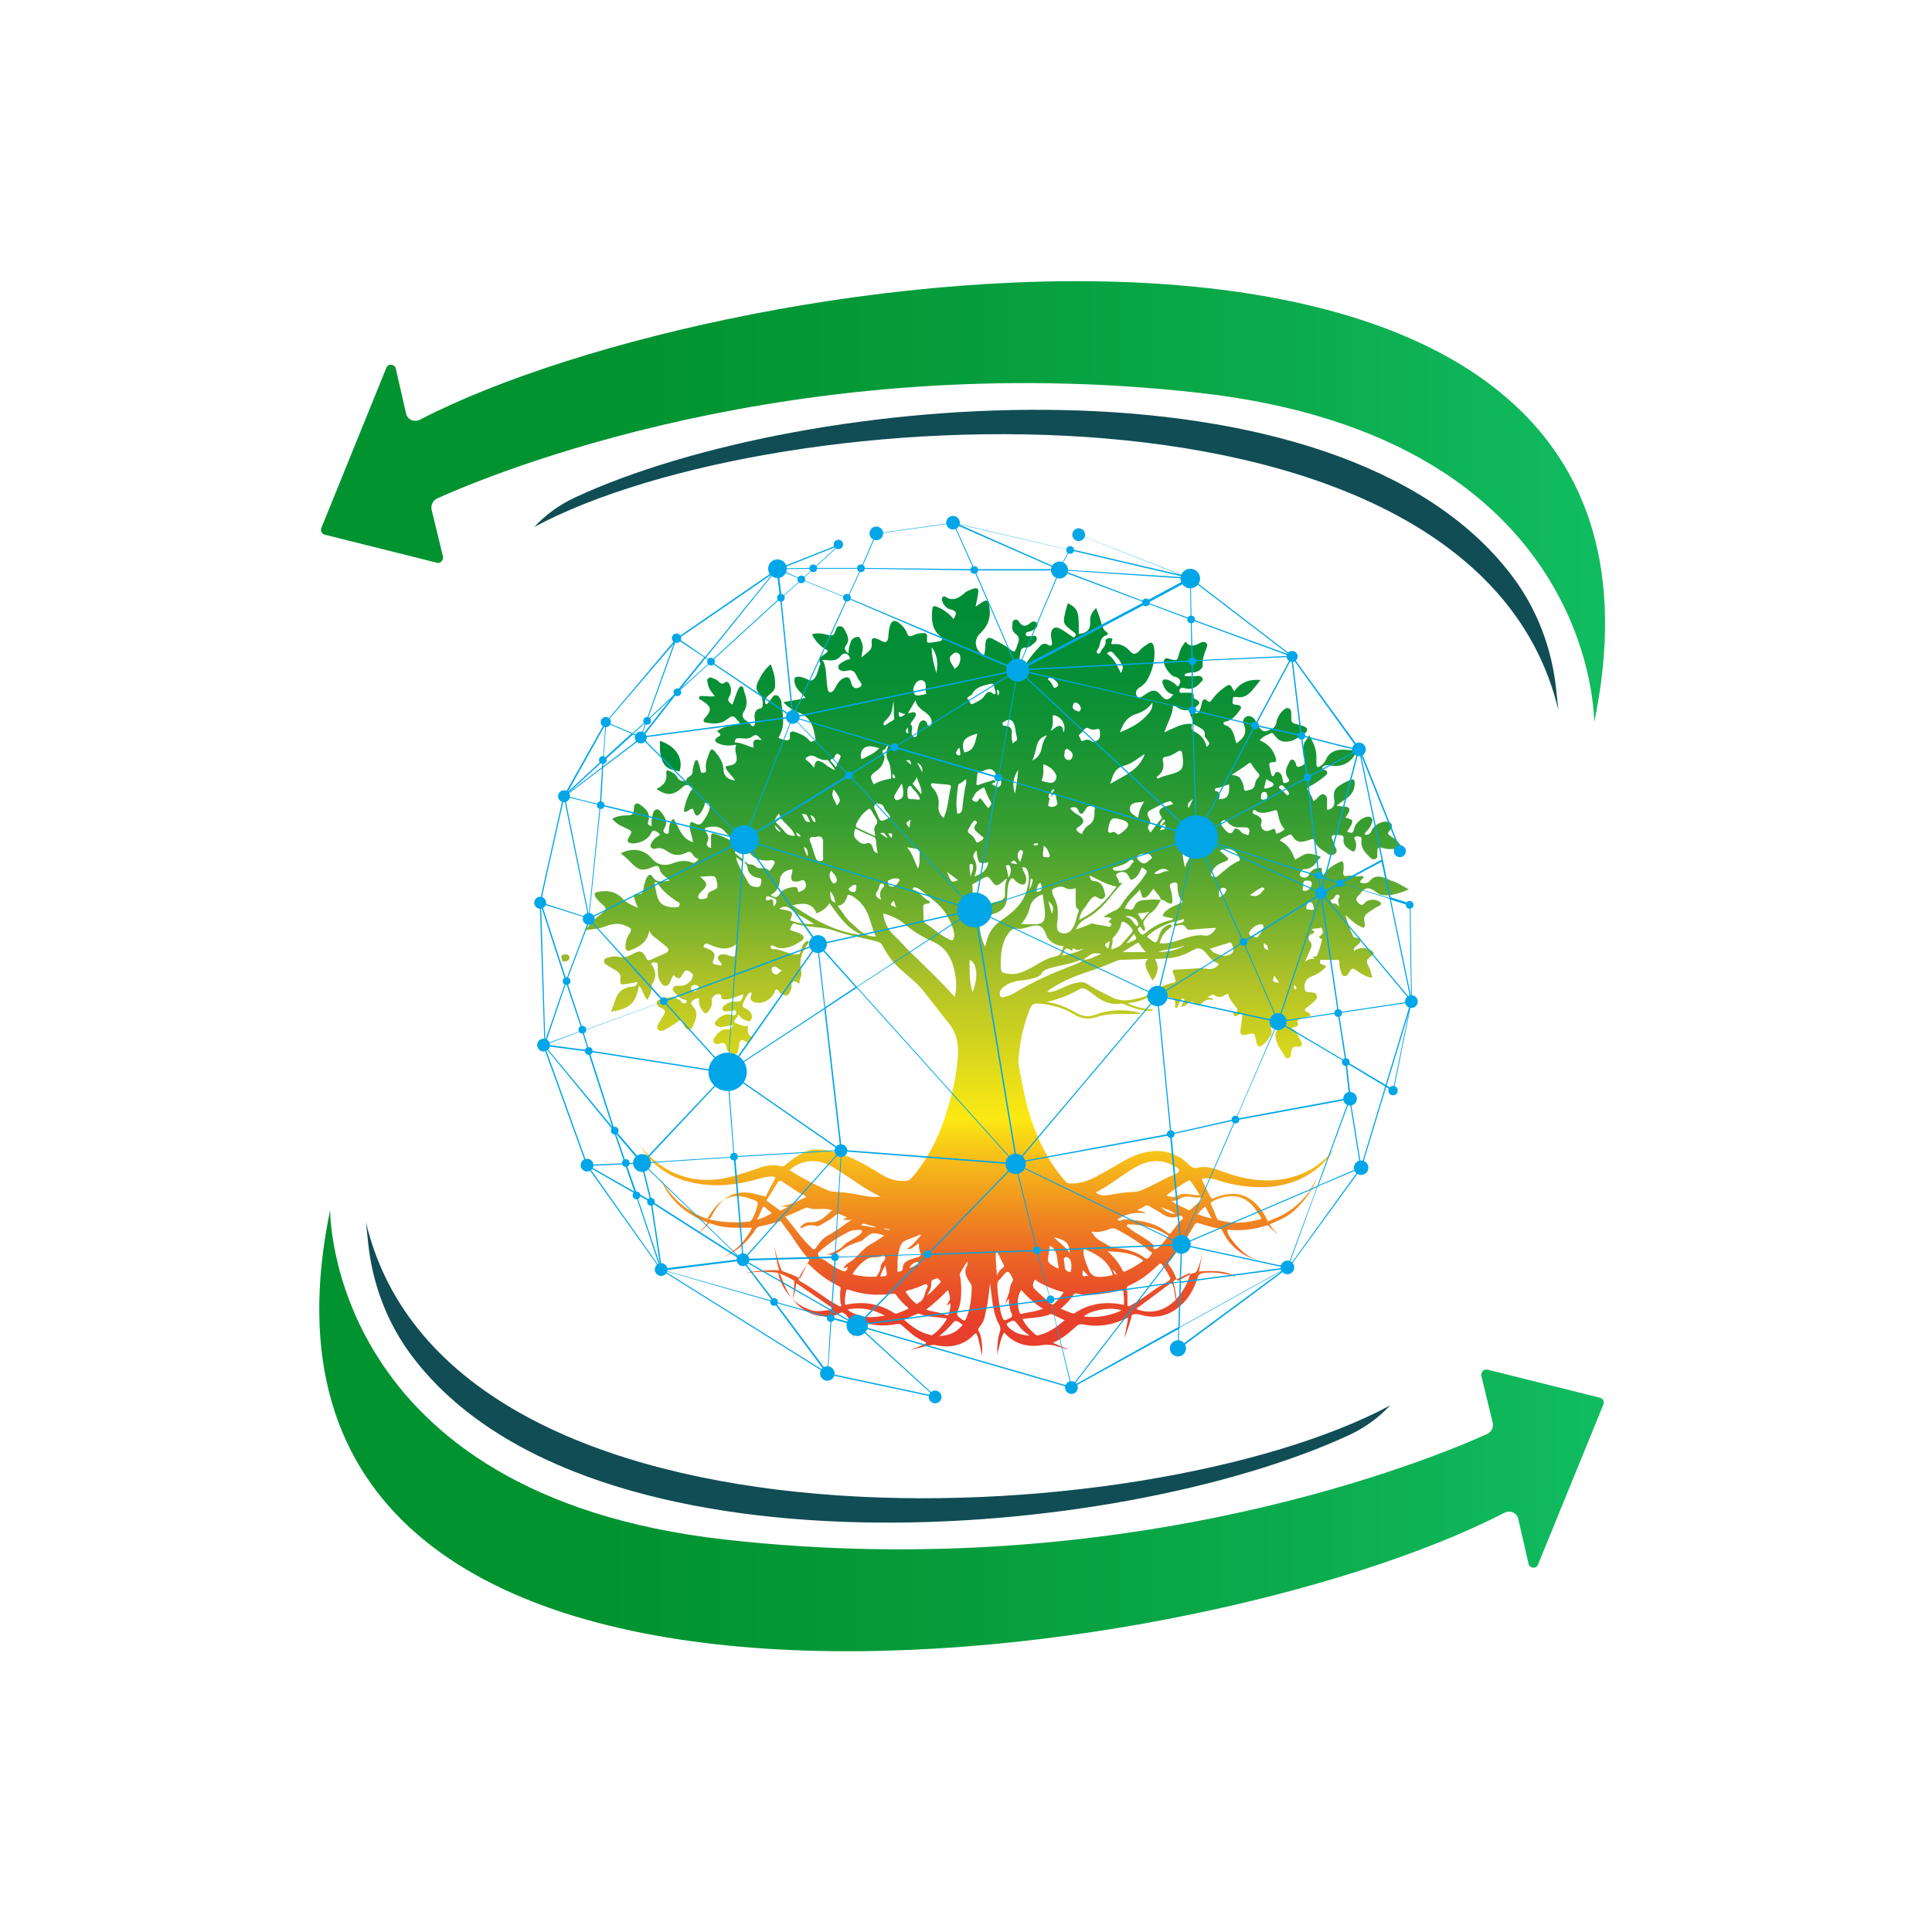 <?xml version="1.0" encoding="utf-8"?>
<!-- Generator: Adobe Illustrator 25.3.1, SVG Export Plug-In . SVG Version: 6.00 Build 0)  -->
<svg version="1.1" id="Слой_15" xmlns="http://www.w3.org/2000/svg" xmlns:xlink="http://www.w3.org/1999/xlink" x="0px"
	 y="0px" viewBox="0 0 453.5 453.5" style="enable-background:new 0 0 453.5 453.5;" xml:space="preserve">
<style type="text/css">
	.st0{fill:#008D36;}
	.st1{fill:#9BB82C;}
	.st2{fill:url(#SVGID_1_);}
	.st3{fill:#00A6E7;}
	.st4{fill:#00A6E7;stroke:#FC0303;stroke-miterlimit:10;}
	.st5{fill:url(#SVGID_2_);}
	.st6{fill:#104D55;}
	.st7{fill:url(#SVGID_3_);}
</style>
<g id="Слой_1">
	<g>
		<path class="st0" d="M159.5,181.1c0.9-2.7-0.4-5.8-4.6-7.2c0,1.9-0.1,3.8,1,5.5C156.8,180.7,158.2,180.7,159.5,181.1z"/>
		<path class="st1" d="M132.6,224c-0.5,0.1-0.9,0.2-0.8,0.7c0.1,0.4,0,1.1,0.8,1c0.6-0.1,1.1-0.4,1.1-1
			C133.6,224.1,133,224,132.6,224z"/>
		<linearGradient id="SVGID_1_" gradientUnits="userSpaceOnUse" x1="233.072" y1="137.41" x2="233.072" y2="317.883">
			<stop  offset="0" style="stop-color:#008D36"/>
			<stop  offset="8.957026e-02" style="stop-color:#038E36"/>
			<stop  offset="0.168" style="stop-color:#0E9135"/>
			<stop  offset="0.242" style="stop-color:#209733"/>
			<stop  offset="0.313" style="stop-color:#399E31"/>
			<stop  offset="0.382" style="stop-color:#5AA82F"/>
			<stop  offset="0.449" style="stop-color:#81B42C"/>
			<stop  offset="0.514" style="stop-color:#AFC228"/>
			<stop  offset="0.693" style="stop-color:#FCE913"/>
			<stop  offset="0.742" style="stop-color:#F7C119"/>
			<stop  offset="0.817" style="stop-color:#F08A20"/>
			<stop  offset="0.882" style="stop-color:#EB6126"/>
			<stop  offset="0.933" style="stop-color:#E8482A"/>
			<stop  offset="0.964" style="stop-color:#E73F2B"/>
		</linearGradient>
		<path class="st2" d="M321.6,206.7c-0.5,0.6-1.2,0.7-1.9,0.6c-0.5-0.1-0.5-0.3-0.3-0.6c0.1-0.2,0.3-0.3,0.5-0.5
			c0.1-0.1,0.2-0.3,0.1-0.4c-0.1-0.2-0.3-0.2-0.4-0.2c-1.1,0.4-2.2-0.3-3.4,0c-0.7,0.2-1-0.3-0.9-0.9c0-0.3,0.1-0.5,0.1-0.8
			c0-1.9-0.1-2.1-1.8-1.1c-1.2,0.6-2.2,1.5-3,2.6c-0.4-0.4-0.3-0.8-0.3-1.2c0-0.4,0-0.5-0.5-0.5c-1.2,0.1-2.1,0.5-2.6,1.7
			c-0.3,0.7-1.3,0.8-1.9,0.3c-0.5-0.4,0-0.9,0.2-1.3c0.2-0.4,0.6-0.4,0.9-0.4c0.6,0,1-0.2,1.5-0.5c0.9-0.5,1.2-1.5,2-2.1
			c0.2-0.2,0.1-0.3-0.1-0.4c-1.3-0.4-2.5-1-3.9-0.3c-0.6,0.3-1.2,0.7-1.9,1.1c-0.7-1.9-1.6-3.6-3.6-4.5c0.5-0.7,1.3-0.8,1.9-1.2
			c0.5-0.3,0.8-0.3,1.2,0.3c0.5,1,1.5,1.4,2.6,1.1c0.6-0.1,1.1-0.3,1.7-0.5c0.4-0.1,0.6-0.1,0.8,0.3c0.4,1.7,2,2.3,3.2,3.2
			c0.4,0.3,1.1,0.3,1.6-0.1c0.5-0.4,0.4-1,0.1-1.5c-0.4-0.6-0.4-1.3-0.7-1.8c-0.6-1,0.1-1.1,0.7-1.1c0.5,0,0.9,0,1.4,0.1
			c0.4,0.1,0.5,0.3,0.5,0.7c-0.3,1.5,0.7,2.2,1.8,2.9c0.5,0.3,0.8,0.2,1-0.4c0.2-0.7,0.2-1.4-0.1-2.1c-0.1-0.2-0.4-0.5-0.1-0.7
			c0.3-0.3,0.8-0.2,1.2-0.1c0.4,0.1,0.4,0.4,0.4,0.7c-0.3,1.9,0.8,3,2,4.2c0.4,0.3,0.8,0.6,1.3,0.3c0.5-0.2,0.4-0.7,0.4-1.1
			c0-0.2,0-0.5,0-0.7c0-0.8,0.3-1,1.1-0.8c0.5,0.1,1,0.3,1.5,0.3c1.3,0,2.6,0,4.1,0c-0.7-0.5-1.3-0.8-1.7-1.5
			c-0.4-0.6-1.1-1-1.7-1.4c-1-0.7-1-0.7-0.2-1.7c0.6-0.7,0.4-1.6-0.6-1.8c-1.3-0.3-3.3,0.7-3.8,2c-0.3,0.8-0.8,1.2-1.7,1
			c0.1-0.5,0.5-0.8,0.8-1.1c0.5-0.6,0.8-1.2,1-1.9c0.2-0.7-0.2-1.2-0.9-1.2c-1.3,0-3.1,1.5-3.3,2.7c-0.3,1.2-0.5,1.3-1.7,0.8
			c0.2-0.3,0.4-0.6,0.6-0.9c1-1.7,0.9-1.9-1-2.4c0.2-0.3,0.4-0.6,0.6-0.9c0.7-1.1,0.4-1.6-1-1.7c-0.5,0-1-0.1-1.7-0.2
			c0.9-0.6,1.6-1.2,2.4-1.7c1.3-0.9,1.9-2.1,1.9-3.6c0-0.9-0.4-1-1.1-0.7c-0.7,0.3-1.4,0.6-2,1c-1.7,1-2,1.7-1.7,3.7
			c0.2,1.3-0.4,2.1-1.7,2.3c0-0.8,0-1.6,0-2.5c0-0.5-0.2-0.9-0.7-1.1c-0.5-0.2-0.9,0.1-1.2,0.4c-0.4,0.4-0.7,0.9-1.3,1.1
			c-0.3-0.7-0.5-1.4-1-2c-0.6-0.9-0.7-1,0.3-1.5c1.3-0.7,2.4-1.5,3.5-2.4c0.6-0.5,0.6-1,0-1.3c-0.3-0.2-0.8-0.1-0.7-0.6
			c0.1-0.5,0.7-0.5,1.1-0.6c0.3-0.1,0.6,0,0.9,0.1c1,0.2,2,0.1,2.9-0.2c1.3-0.5,2.3-1.4,2.9-2.7c0.2-0.4,0.1-0.7-0.4-0.7
			c-1.1,0-2.2-0.2-3.3-0.1c-1.6,0.2-2.7,0.9-3.3,2.4c-0.3,0.7-0.8,1.1-1.4,1.5c-0.5,0.3-0.7,0.2-0.8-0.4c0-0.7,0-1.3,0-2
			c0-1.8-0.8-3.3-1.7-5c-0.3,0.9-1.1,1.5-1.2,2.1c-0.3,1.1-0.3,2.3,0.1,3.4c0.4,1,0.1,1.5-1,1.9c-1,0.4-0.9-0.4-1.1-0.9
			c-0.2-0.3-0.4-0.7-0.7-0.7c-0.4-0.1-0.6,0.3-0.8,0.7c-0.7,1.2-1.2,2.4-0.2,3.7c0.2,0.3,0.3,0.6,0,0.8c-0.2,0.2-0.6,0.3-0.9,0.3
			c-0.4,0-0.3-0.4-0.4-0.7c-0.1-0.3-0.1-0.6-0.2-0.9c-0.1-0.5-0.5-0.9-1-1c-0.5-0.1-0.6,0.4-0.8,0.7c-0.1,0.1-0.2,0.4-0.4,0.3
			c-0.1-0.1-0.3-0.3-0.3-0.5c-0.2-0.6-0.3-1.2-0.4-1.8c-0.2-0.6,0-1,0.7-1c1,0.1,0.9-0.4,0.7-1.2c-0.6-1.8-1.8-3.2-3.7-3.9
			c0.7-1,1.7-1.2,2.6-1.7c0.3-0.2,0.6,0.1,0.8,0.4c1,1.4,1.9,1.8,3.6,1.5c1.3-0.2,2.2-1.1,3.2-1.7c0.4-0.2,0.9-0.4,0.9-1
			c0-0.6-0.6-0.7-1-0.9c-0.3-0.1-0.7-0.2-1-0.3c-1.7-0.4-1.7-0.4-1.7-2.2c0-0.1,0-0.2,0-0.3c0-0.5,0-1-0.5-1.3
			c-0.6-0.3-1,0.1-1.4,0.4c-0.8,0.8-1.4,1.7-1.6,2.9c-0.2,1.3-1.3,1.7-2.4,2c-0.7,0.2-1-0.2-1.5-0.7c-0.4-0.4-0.6-0.8-0.8-1.3
			c-0.3-1-1.3-1.7-2.1-1.5c-0.9,0.3-1.2,1.2-0.9,1.8c0.9,1.9,0.2,3.2-1.3,4.3c-0.1,0.1-0.2,0.2-0.2,0.3c-0.3-0.2-0.4-0.5-0.4-0.8
			c-0.4-1.4-0.7-3-2.5-3.5c-0.2,0-0.3-0.3-0.3-0.5c0-0.2,0.2-0.3,0.4-0.3c1.7-0.3,2.6-1.6,3.5-2.8c0.4-0.6,0.2-1-0.5-1.1
			c-0.2-0.1-0.4-0.1-0.7-0.1c-0.9-0.1-0.5-0.8-0.5-1.3c0-0.7,0.4-0.5,0.8-0.5c1.5,0.3,2.6-0.3,3.6-1.4c0.7-0.8,1.4-1.7,2.1-2.6
			c-2.6-0.2-4.7,0.5-6.2,2.7c-0.1-0.2-0.2-0.4-0.3-0.5c-0.6-1.2-0.8-1.3-1.9-0.5c-1.2,0.8-2.2,1.8-3,2.9c-0.3,0.4-0.5,0.8-1.1,0.3
			c-0.6-0.6-1.1-0.4-1.3,0.5c-0.1,0.5-0.2,1-0.4,1.5c-0.3,0.9-0.8,1.2-1.7,0.7c-0.2-0.1-0.4-0.1-0.5,0c-0.2,0.1-0.1,0.4-0.1,0.6
			c0.2,0.4,0.4,0.8,0.5,1.3c0.1,0.4,0.2,0.9-0.4,0.8c-1.8-0.1-3.3,0.7-4.9,1.4c-0.4,0.2-0.8,0.4-1.3,0.6c0.4-1.1,0.8-2.1,1.2-3
			c0.4-1,0.8-2,0.8-3c0-0.3,0.2-0.4,0.5-0.2c1.8,1.4,3.6,1.4,5.3-0.1c0.6-0.5,0.5-0.9-0.1-1.3c-0.3-0.2-0.8-0.2-0.8-0.7
			c0.1-1-0.5-1-1.2-1c-0.4,0-0.9,0-1.3,0c-0.3,0-0.6,0.2-0.8-0.2c-0.1-0.2-0.1-0.5,0.1-0.7c0.2-0.3,0.5-0.3,0.9-0.2
			c1.6,0.5,2.8,0,3.8-1.2c0.3-0.3,0.9-0.7,0.5-1.2c-0.3-0.5-0.9-0.5-1.5-0.4c-0.9,0.1-1.7,0-2.6,0c0-0.1,0-0.2,0-0.4
			c0.7-0.5,1.6-0.4,2.4-0.5c0.9-0.2,1.9-0.9,1.8-1.7c-0.1-1.3,0.3-2.5,0.8-3.7c0.2-0.5,0.5-1.1,0-1.5c-0.5-0.4-1.1-0.2-1.6,0.1
			c-1.2,0.7-2.3,0.9-3.2-0.4c-0.7,0.8-1.2,1.7-1.5,2.7c-0.5,1.9-0.5,1.9-2.5,1.3c-0.5-0.2-1-0.1-1.1,0.6c-0.1,1.1,1.3,3.2,2.4,3.6
			c0.4,0.1,0.8,0.2,1.1,0.5c0.6,0.5,0.3,1.1,0,1.6c-0.4,0.5-0.6-0.2-0.8-0.3c-0.7-0.5-1.3-1-2.2-1.1c-0.7-0.1-1,0.2-0.8,0.9
			c0.4,1.3,1.1,2.3,2.5,2.6c-1,1.5-1.9,1.5-2.9,0.2c-1.1-1.3-1.8-1.4-3.2-0.5c-0.4,0.2-0.7,0.5-1.1,0.7c-0.4,0.2-0.8,0.7-1.2,0.2
			c-0.4-0.5-0.5-1.1-0.1-1.7c0.2-0.3,0.5-0.5,0.7-0.6c0.8-0.5,1.4-1.1,1.8-1.9c1.1-2,1.6-4.1,1.6-6.3c0-0.5-0.1-1-0.2-1.5
			c-0.2-0.7-0.6-1-1.3-0.5c-0.8,0.5-1.5,1-2.1,1.7c-0.7,0.8-1.5,0.9-2.1,0.1c-1.1-1.2-2.3-1.9-4-1.7c-0.3,0.1-0.6-0.1-0.4-0.5
			c0.2-0.4,0.4-0.8-0.1-0.9c-0.5-0.1-1.4,0.1-1.3,0.7c0.2,1.2-0.9,1.7-1.2,2.6c-0.1,0.3-0.4,0.4-0.6,0.3c-0.3-0.2-0.4-0.4-0.2-0.7
			c0.4-0.5,0.6-1.1,0.7-1.7c0.2-0.9,0.6-1.6,1.5-1.9c0.4-0.1,0.5-0.4,0.1-0.7c-0.8-0.5-1.1-1.4-1.3-2.2c-0.3-1.2-0.8-2.3-1.2-3.5
			c-0.9,0.9-1.5,1.8-1.4,3.1c0.1,2-0.7,2.8-2.7,3c0.1-5.2-0.1-5.9-2.5-7.2c-0.3,0.5-0.3,1-0.5,1.5c-0.8,3.3-0.8,3.3,1.9,5.3
			c0.3,0.2,0.6,0.5,0.3,0.9c-0.3,0.5-0.6,0.2-0.9,0c-0.9-0.6-1.7-1.2-2.6-1.7c-1.2-0.7-2.2-0.1-2.2,1.3c0,0.6,0.1,1.1,0.2,1.7
			c0.1,1-0.1,1.2-1,0.7c-0.8-0.4-1.3-0.2-1.9,0.5c-1.3,1.4-2.6,2.9-3.5,4.6c-0.2,0.3-0.4,0.6-0.9,0.5c-0.4-0.1-0.5-0.5-0.5-0.9
			c0.1-1.1,0.3-2.1,0.5-3.2c0.1-0.5,0.5-0.8,1-0.8c1,0.1,1.6-0.6,2.2-1.1c0.4-0.3,0.7-0.7,0.5-1.3c-0.2-0.6-0.7-0.3-1.1-0.3
			c-0.2,0-0.4,0-0.6,0c-0.3,0.1-0.7,0.1-0.8-0.3c-0.1-0.4,0.2-0.7,0.6-0.7c0.5-0.1,1-0.3,1.4-0.6c0.4-0.3,1-0.7,0.6-1.4
			c-0.4-0.6-1.1-0.5-1.5-0.1c-1.2,1-2,0.9-2.8-0.4c-0.4-0.6-1.3-0.4-1.4,0.2c-0.1,1-0.4,2,0.7,2.8c0.7,0.5,0.9,1.2,0.6,2
			c-0.1,0.4-0.3,0.8-0.4,1.2c-0.4,1.1-0.6,1.2-1.5,0.4c-1.3-1-2.7-1.7-4-2.4c-1.1-0.6-1.7-0.2-1.8,1.1c0,0.9-0.1,1.8-0.3,2.7
			c-1.9-0.9-2.5-3-1.4-4.6c0.3-0.4,0.7-0.7,1-1.1c1.8-1.9,2-4.1,1.5-6.4c-0.2-0.8-0.6-0.9-1.3-0.5c-0.5,0.3-1.1,0.7-1.8,1.2
			c0.2-1.2,0.5-2.2,0.6-3.2c0.2-1-0.2-1.3-1.2-1c-0.7,0.3-1.5,0.5-2.1,1.1c-1.3,1.1-2.6,1.9-4.4,0.8c-0.3-0.2-0.7-0.1-0.8,0.4
			c-0.1,0.9,0.9,2.3,1.9,2.5c1.6,0.4,1.7,0.9,0.8,2.3c-1-1.3-2.3-2.2-3.7-2.8c-1-0.4-1.2-0.3-1.3,0.8c-0.2,2.4,0,4.6,2.1,6.2
			c0.5,0.4,0.3,0.8-0.3,1c-0.6,0.1-1.2,0.2-1.7,0.3c-1.4,0.2-1.4,0.1-1.3-1.2c0.1-0.8-0.2-1-1-1c-0.8,0-1.6,0.2-2.4,0.6
			c-0.6,0.3-1.1,0.1-1.3-0.6c-0.4-1-1.1-1.8-1.9-2.4c-1-0.8-1.7-0.6-2.1,0.7c-0.3,0.9-0.3,1.7-0.4,2.6c-0.1,1.2-0.6,1.5-1.7,0.9
			c-0.3-0.2-0.7-0.4-1.1-0.5c-0.8-0.3-1.2,0-1.1,0.9c0.1,0.7,0,1.4-0.5,1.9c-0.5,0.5-1.1,1-1.9,1.6c0.1-0.6,0.1-1,0.2-1.3
			c0.2-0.8,0.2-1.6-0.2-2.4c-0.2-0.5-0.3-1.2-1-1.1c-0.7,0.1-1.3,0.5-1.5,1.2c-0.3,0.8-0.6,1.7-0.5,2.7c-0.7-0.5-1.2-1.1-0.7-1.8
			c1.1-1.4,0.4-2.5-0.2-3.7c-0.3-0.6-0.7-1-1.4-0.9c-0.6,0.1-0.6,0.7-0.8,1.1c0,0.1,0,0.1-0.1,0.2c-0.2,0.7-0.6,1-1.4,0.8
			c-1.3-0.3-2.6-0.7-4-0.2c0.6,1.4,1.9,2.8,3.2,3.5c0.5,0.3,0.7,0.4,0.1,0.9c-0.7,0.6-2.1,1-1.3,2.5c-0.6,1.1-0.6,2.4-1.4,3.4
			c-0.4,0.5-0.9,0.7-1.4,0.4c-0.6-0.3-1.3-0.6-1.9-0.7c-1.2-0.2-1.6,0.1-1.4,1.3c0.1,0.5,0.3,1,0.6,1.4c0.6,0.8,1.3,1.4,2,2.2
			c-1.8,0.5-3.5,0.7-5.2,1c0.6,0.8,1.3,1.2,2,1.7c0.9,0.6,2.1,0.8,3,1.5c1.8,1.4,2.2,3.4,2.5,5.5c0.1,0.4-0.1,0.5-0.4,0.4
			c-0.1,0-0.2,0-0.2,0c-0.5,0.5-0.8,0-1-0.3c-0.9-0.9-2-1.4-3.2-1.8c-0.9-0.3-1.3,0.1-1.2,0.9c0.1,0.9-0.2,1.2-1.2,1
			c-0.4-0.1-0.7-0.2-1-0.3c-0.5-0.1-0.5-0.2-0.3-0.6c0.5-0.9,0.8-1.8,0.9-2.8c0.1-1.7-0.2-3.5-0.4-5.2c0-0.4-0.2-0.7-0.4-1
			c-0.6-0.9-1.3-0.8-1.8,0c-0.3,0.5-0.7,0.9-1,1.3c-0.1,0.1-0.3,0.2-0.4,0.2c-0.2-0.1-0.2-0.3-0.2-0.4c-0.1-0.7,0.3-1.2,0.8-1.7
			c0.6-0.5,1.4-1,1.5-1.9c0.2-1.9-0.3-3.6-1-5.4c-1.5,1.3-2.4,2.8-3.1,4.4c-0.4,0.8-0.3,1.8,0.3,2.4c0.8,0.8,1,1.7,0.9,2.8
			c0,0.4-0.1,0.7-0.6,0.8c-1,0.2-1.3,1-1.3,1.9c0,0.6,0.2,1.1,0.1,1.7c-0.2,0.7-0.6,0.7-0.9,0.3c-0.4-0.5-0.9-0.9-1.4-1.2
			c-0.6-0.5-0.8-1.2-0.4-1.8c1.1-1.6,0.8-3.2,0.2-4.8c-0.2-0.5-0.1-1.3-0.7-1.3c-0.5,0-0.8,0.8-1,1.3c-0.4,1-0.7,2-1.1,3
			c-1.1-0.8-1.2-1-0.6-2.1c0.5-0.9,0.3-2.3-0.3-3c-0.2-0.2-0.5-0.4-0.7-0.2c-0.8,0.7-1.2,0.3-1.8-0.3c-0.3-0.3-0.8-0.4-1.2-0.6
			c-0.4-0.2-0.8-0.3-1.1,0.1c-0.4,0.3-0.1,0.7-0.1,1.1c0.2,1.2,0.9,2.1,1.7,3c-0.9,0.2-1.6,0-2.4,0c-0.5,0-1.2-0.2-1.3,0.3
			c-0.2,0.5,0.6,0.6,0.9,0.9c2,1.3,2.1,2.1,0.5,3.9c-0.1,0.1-0.1,0.1-0.2,0.2c-0.3,0.4-0.2,0.8,0.3,0.9c1.8,0.3,3.5,0.5,5.1-0.8
			c1.2-0.9,1.5-0.9,2.4,0.3c0.2,0.2,0.5,0.4,0.6,0.8c-1.6,0.5-3.4,0.4-4.9,1.4c-0.3,0.2-0.7,0.3-0.2,0.6c0.8,0.5,0.5,0.8-0.1,1.1
			c-0.3,0.2-0.7,0.4-0.6,0.8c0,0.4,0.4,0.6,0.7,0.7c1.3,0.6,2.7,0.6,4.2,0.3c-0.3,0.9-0.2,1.6,0,2.4c0.4,1.5-0.1,2.3-1.6,2.5
			c-1,0.1-1.1,0.3-0.5,1.2c0.3,0.4,0.7,0.8,1,1.2c0.3,0.3,0.6,0.6,0.8,1.1c-1.7-0.2-2.7-1.1-2.7-2.7c-0.1-1.7-1-2.9-2-4.1
			c-0.6-0.7-1-0.6-1.3,0.3c-0.5,1.3-1,2.5-0.8,3.9c0.1,0.4,0,0.7-0.5,0.8c-0.5,0.1-0.7-0.1-0.8-0.6c-0.1-0.5-0.2-1.1-0.4-1.6
			c-0.1-0.3-0.2-0.7-0.5-0.8c-0.4,0-0.4,0.4-0.5,0.7c-0.2,0.4-0.2,0.8-0.3,1.1c-0.2,0.6,0,1.3-0.5,1.8c-0.4,0.4-1.1,0.5-1.1,1.2
			c0,0.1-0.3,0.1-0.4,0.1c-0.7,0.1-1.3-0.1-1.7-0.8c-0.4-0.8-1.1-1.2-1.8-1.5c-0.6-0.3-0.9-0.2-0.8,0.6c0.2,1.5-0.5,2.6-1.8,3.3
			c-0.2,0.1-0.4,0.1-0.4,0.4c2.5,1.6,3.9,1.4,6-0.5c0.1-0.1,0.2-0.2,0.3-0.3c0.7-0.4,1.4-0.2,1.9,0.2c0.5,0.4-0.1,0.7-0.3,1
			c-0.7,1.3-1.2,2.6-1.5,4.1c0,0.3-0.2,0.6,0,0.7c0.3,0.2,0.6,0,0.9-0.2c1.1-0.7,1.1-0.7,1.5,0.5c0.3,0.7,0.6,0.9,1.2,0.3
			c0.5-0.5,0.8-1.2,1.1-1.9c0.1-0.4,0.1-0.9,0.6-0.8c0.6,0.1,0.7,0.5,0.7,1.1c-0.2,1.2-0.8,2.2-1.5,3.2c-0.5,0.8-1,1.1-1.9,0.6
			c-1.1-0.6-1.4-0.3-1.3,1c0.1,1.1,0.6,2.2,0.8,3.4c-2.8-0.8-3.3-3.5-4.6-5.5c-1,0.7-1,1.7-1.1,2.7c0,0.3,0,0.7-0.3,0.8
			c-0.3,0.1-0.6-0.1-0.8-0.3c-0.3-0.3-0.2-0.6,0-0.9c0.9-1.4,0.3-2.6-0.6-3.7c-0.3-0.4-0.6-0.9-1.2-0.8c-0.6,0.1-0.8,0.7-0.9,1.2
			c-0.2,0.9-0.4,1.8-0.2,2.7c-0.7-0.1-1.1-0.4-0.9-0.9c0.7-1.9-0.3-3-1.7-4c-0.3-0.2-0.7-0.6-1.2-0.3c-0.4,0.2-0.4,0.7-0.4,1.1
			c-0.1,1.3-0.3,1.6-1.7,1.6c-1.2,0-2.4,0.2-3.4,0.8c0.8,1,1.8,1.6,3,2.1c1.8,0.8,1.8,0.8,0.8,2.4c-0.3,0.6-0.3,1,0.4,1.2
			c1.7,0.4,4.2-0.7,4.9-2.3c0.4-0.8,0.7-0.7,1.3-0.4c0.3,0.2,0.6,0.3,0.8,0.8c-0.8,0.4-1.4,0.9-1.9,1.7c-0.2,0.4-0.5,0.8-0.2,1.2
			c0.3,0.4,0.7,0.4,1.1,0.3c1-0.3,1.8,0,2.7,0.6c1.3,1,2.8,1.2,4.4,0.4c0.7-0.4,1.2-0.3,1.6,0.4c0.3,0.5,0.7,0.9,1.4,1
			c-0.5,0.6-0.9,1.1-1.5,0.9c-1.6-0.7-3.2-0.4-4.7,0.2c-2,0.7-3.6,0.3-4.9-1.3c-1.7-2-4.5-2.5-7.2-1.1c0.8,0.7,1.6,1.3,2.2,2
			c2.1,2.1,2.8,2.3,5.6,1.1c0.7-0.3,1.2-0.1,1.3,0.6c0.2,0.7,0.6,1.2,1.1,1.6c0.4,0.3,0.7,0.6,1.3,1.1c-1.6,0.2-3.1,0.7-4.1-1
			c-0.4-0.6-0.9-0.4-1.3,0.3c-0.4,0.9-0.7,1.8-0.8,2.8c-0.1,0.8-0.5,1.2-1.3,1.1c-0.9-0.2-1.1,0.3-0.8,1c0.2,0.7,0.5,1.4,0.8,2.2
			c-1.3-0.6-2.6-1.1-3.5-2.1c-1.7-1.8-3.7-2.1-6-1.6c-0.7,0.1-0.7,0.4-0.5,1c0.4,0.8,1.1,1.4,1.8,2c0.8,0.8,0.9,1.1,0,1.8
			c-0.9,0.8-1.9,1.4-2.6,2.4c-0.4,0.6-1.2,1-1.7,1.8c1.7-0.3,3.3-0.3,4.8-0.9c1.8-0.8,3.7-0.9,5.5,0.1c0.6,0.3,0.8,0.6,0.4,1.3
			c-0.7,1-1.1,2.1-1.1,3.3c0,0.8,0.4,1.2,1.1,0.9c2.1-0.8,4.1-1.9,4.5-4.7c0.3,0.9,0.9,1.4,1.5,1.8c0.9,0.7,1.8,1.4,2.6,2.1
			c0.6,0.5,0.5,1-0.2,1.4c-1.2,0.5-2.4,1.1-3.6,1.6c-0.4,0.2-0.8,0.2-1-0.4c-0.8-1.7-1.5-1.9-3.1-1c-1.1,0.6-2.2,1-3.5,0.7
			c-0.8-0.2-1.7,0-2.5,0.2c-0.4,0.1-0.8,0.3-0.8,0.8c-0.1,0.5,0.2,0.7,0.6,0.9c0.7,0.5,1.5,0.9,2.2,1.3c0.7,0.5,1.2,1.1,1,2.1
			c-0.1,1.1,0.1,1.3,1.2,1.1c0.9-0.1,1.9-0.3,2.8-0.5c-0.1,0.8-0.5,1.1-1.2,1.1c-1.7,0.1-3,0.9-3.7,2.4c-0.5,1.1-0.8,2.3-1.3,3.5
			c1.7-0.3,3.3-0.6,4.6-1.7c1.3-1.1,1.6-2.8,2-4.4c1,0.9,0.9,2.4,2,3.3c0.5-1,1-1.9,0.9-3c0-0.3,0.1-0.6,0.3-0.9
			c0.8-1.3,0.8-2.8,0-4c-0.1-0.2-0.4-0.3-0.3-0.6c0.1-0.3,0.4-0.3,0.7-0.3c0.6,0,0.8,0.2,0.8,0.8c0,1.3-0.2,2.7,0.7,3.9
			c0.3,0.4,0.5,0.9,1.1,0.8c0.6,0,0.9-0.4,1.1-0.9c0.2-0.5,0.4-1.1,0.8-1.6c1.2,1.1,1.4,1,2.2-0.3c0.1-0.2,0.2-0.3,0.3-0.5
			c0.4-0.5,0.9-0.3,1.3,0c0.4,0.3,0.9,0.5,0.7,1.1c-0.3,1.3-1.7,2.3-3,2.2c-0.3,0-0.5,0-0.8,0c-0.9,0.1-1.2,0.8-0.6,1.4
			c0.7,0.8,1.4,1.7,2.6,1.9c0.2,0,0.4,0.1,0.4,0.4c0,0.2-0.2,0.4-0.4,0.4c-0.3,0.1-0.7,0-0.9-0.3c-0.1-0.4-0.4-0.5-0.7-0.6
			c-1.5-0.9-3-0.4-4.5,0.1c-0.7,0.2-0.7,0.9-0.2,1.5c0.3,0.3,0.6,0.4,0.9,0.5c0.7,0.3,0.9,0.8,0.4,1.5c-0.4,0.7-0.8,1.3-1.2,2
			c-0.2,0.5-0.6,1-0.1,1.5c0.5,0.5,1.1,0.3,1.6,0c0.8-0.4,1.5-0.9,2.3-1.4c0.5-0.3,1-0.8,1.4-0.8c0.7,0,0.5,0.9,0.8,1.4
			c0.3,0.4,0.5,0.8,1,0.8c0.5,0,0.9-0.3,1-0.7c0.6-1.6,1.6-3.1,0-4.8c-0.6-0.6-0.4-1.2,0.4-1.6c0.3-0.2,0.7-0.3,1.1-0.3
			c-0.2,1.2,0.2,2.2,0.9,3.1c0.4,0.6,0.9,0.6,1.3,0c0.5-0.7,0.9-1.5,0.8-2.5c-0.2-0.9,1-1.8,1.9-1.5c0.2,0.1,0.3,0.3,0.3,0.4
			c-0.1,0.8,0.4,0.8,1.1,0.8c1.5-0.1,2.7-0.8,4.1-1.2c-0.4,1.7-0.6,1.8-2.2,1.7c-1,0-1.8,0.5-2.5,1.1c-0.2,0.2-0.3,0.5-0.2,0.8
			c0.1,0.3,0.4,0.4,0.6,0.4c0.6,0,1.3,0,1.9-0.2c0.4-0.1,0.7,0,0.7,0.4c0,0.4-0.1,0.7-0.6,0.7c-0.2,0-0.3,0-0.5-0.1
			c-1.3-0.3-2.4,0.2-3.3,1.1c-0.3,0.3-0.7,0.6-0.6,1.1c0.2,0.5,0.8,0.6,1.2,0.7c0.2,0.1,0.5,0,0.8-0.1c0.7-0.1,1.5-0.2,2.3-0.4
			c-0.4,0.8-0.6,1.1-1.3,1c-1.4-0.1-2.2,0.7-2.9,1.7c-0.3,0.4-0.7,0.9-0.3,1.4c0.4,0.6,1,0.4,1.4,0.2c1-0.3,1.3,0.1,1.5,1
			c0.1,0.3,0.1,0.6,0.2,0.7c0.6,0.4,1.3,0.9,1.9,0.9c0.6,0,0.6-1,0.8-1.5c0.2-0.6,0-1.3,0.4-1.7c0.6-0.4,1.1,0.2,1.6,0.4
			c0.6,0.2,0.7-0.4,1-0.7c0.2-0.2,0.3-0.4,0-0.6c-1-0.6-1-1.5-0.8-2.6c-0.9,0.2-1.6-0.1-2.3-0.4c-1.2-0.4-1.2-0.5-0.4-1.5
			c0.2-0.2,0.3-0.5,0.4-0.8c0.8,1.1,1.2,1.2,2.2,1.6c0.4,0.1,0.6,0,0.8-0.3c0.5-0.8,0-2-1-2.5c-1.2-0.6-1.2-0.6-0.7-1.8
			c0.2-0.4,0.4-0.9,0.7-1.3c0.2-0.4,0.5-0.8,1.1-0.9c0,0.3,0,0.6-0.1,0.8c-0.4,1,0.1,1.4,1,1.6c1.7,0.5,3.8-0.7,4.5-2.4
			c0.1-0.2,0.1-0.5,0.4-0.6c0.4-0.1,0.5,0.2,0.7,0.5c0.4,0.8,1.1,0.8,1.8,0.9c0.4,0,1.2-1.6,1.1-2.1c-0.1-0.5,0-0.9,0.3-1.1
			c0.4-0.3,0.7,0,1,0.1c0.2,0.1,0.3,0.3,0.6,0.2c-0.2-0.9,0.6-1.7,0.4-2.6c-0.6-2.4-0.1-4.6,1.5-6.6c0.1-0.2,0.4-0.4,0.2-0.6
			c-0.2-0.2-0.5-0.1-0.7,0.1c-0.6,0.4-0.8,1.1-1,1.7c-0.4,1.4-0.4,1.3-1.8,1.2c-1.7-0.2-3.2-1.3-4.9-1.2c-0.3,0-0.6-0.3-0.5-0.6
			c0.1-0.4,0.5-0.3,0.8-0.1c0.6,0.3,1.1,0.5,1.8,0.5c1.8,0,3.3-0.9,4.7-1.8c0.7-0.5,0.5-1.2-0.3-1.6c-0.6-0.3-1.3-0.5-1.9-0.7
			c-0.2-0.1-0.7-0.1-0.5-0.5c0.3-0.4,0.4-1.4,1-1.2c2.9,1,6.1,0.6,9.1,1.6c3.4,1.2,7,1.7,10.5,2.7c0.5,0.1,0.7,0.4,1,0.8
			c1,1.9,2.2,3.7,3.8,5.2c2,1.9,4.3,3.5,6,5.7c2,2.5,3.9,5.1,5.9,7.5c2,2.5,2.2,5.4,2,8.2c-0.3,3.9-1.2,7.8-2.3,11.6
			c-1.8,6.1-4.4,11.7-8.6,16.5c-0.4,0.4-0.8,0.6-1.3,0.6c-1.6,0.1-3.2-0.2-4.6-0.9c-2.7-1.4-10.4-7.1-17.3-6.4
			c-2.2,0.2-5.7,2.9-6.5,3.7c-0.2,0.2-0.5,0.2-0.7,0.2c-2-0.6-3.9-0.2-5.7,0.5c-1.9,0.7-3.8,1.2-5.7,1.8c-14.5,4.1-21.9-7.4-22-7.3
			c2.3,3.6,5.8,7.7,13.4,9c5,0.9,9.8,0.3,14.6-1.1c1.1-0.3,2.2-0.6,3.4-0.5c0.5,0,0.6,0.2,0.3,0.7c-0.4,0.7-2.1,4-2.1,4
			s-1.2-0.3-1.9-0.5c-4.4-1.3-7.8,0-10.1,3.9c-0.3,0.5-0.5,0.9-0.8,1.4c-0.2,0.4-0.4,0.5-0.9,0.4c-1.7-0.6-7.3-2.6-10.9-9.5
			c1.3,4.2,5.4,8.3,11,10.4c-0.7,1.2-2.6,2.7-2.6,2.7s1.5-0.9,3-2.6c0,0,0,0,0,0c1.9,0.7,3.9,1.1,6.1,1.1c1.3,0,2.6,0,3.9,0
			c-0.8,2-3.5,5.5-6.7,6.8c0.2,0,4.3-1.3,7.7-6.6c0.2-0.3,0.4-0.4,0.8-0.5c1.5-0.3,3.5-0.8,4.9-1.3c0,0,1.9,2.5,2.6,3.5
			c1.3,1.9,2.5,3.9,4.2,5.6l-2.2,4.4c-1.1-0.6-2.9-1.3-4.1-1.7c-0.5-0.1-1.8-5-2-6c0.1,0.7,0.7,4.5,1.2,5.8c0,0-5-0.3-8.2,0.8
			c0,0,2.7-0.7,5.9-0.4c0.8,0.1,1.6,0,2.3,0.3c0.5,0.3,1.2,3.4,2.6,5.4c2.1,2.8,4.7,4.7,8.4,4.7c1.1,0,2.3-0.1,3.3-0.8
			c0.2-0.1,0.4-0.2,0.6-0.1c0.7,0.4,1.3,0.9,1.5,1.9c0.2,1.6,1.1,4.1,1.1,4.1s-0.5-3.9-0.5-4c0.2-0.6,0.2-0.7,0.8-0.4
			c3.1,1.4,6.4,1.8,9.8,1.1c0.5-0.1,0.9,0,1.3,0.4c1.6,1.4,3.1,2.9,5.2,3.7c0.2,0.1,0.5,0.1,0.3,0.5c0,0.2-3.7,1.4-3.5,1.5
			c0.6-0.2,4.8-1.3,5.5-1.2c3.5,0.8,6.8,0.3,9.4-2.5c0.4-0.4,0.5-0.1,0.6,0.1c0.4,0.7,1,4.1,1.2,4.8c0.1-0.1,0.2-4.1-0.8-5.7
			c-0.3-0.4,0.3-1,0.6-1.4c0.9-1.3,0.8-2,1.2-3.6c0.5-2,0.6-4.1,0.9-6.2c0.1,0.8,0.2,1.6,0.3,2.5c0.3,2.5,0.6,5,1.8,7.2
			c0.6,1,0.2,1.6-0.1,2.8c-0.4,1.7-0.3,4.2-0.3,4.3c0.2-1,0.9-4.3,1.6-5.2c2.3,2.6,5.3,3.5,8.6,3c1.4-0.2,2.7-0.2,4,0.3
			c0.1-0.1,2.2,0.8,2.3,0.6c-0.5-0.2-2.9-1.3-3.5-1.5c2.3-0.9,4-2.5,5.7-4c0.5-0.4,0.9-0.4,1.4-0.3c1.5,0.3,3.1,0.4,4.6,0.2
			c2.1-0.2,4.1-0.9,6-1.8c0,0.6-0.9,4.5-0.8,4.7c0.2-0.7,1.6-4.4,1.6-5.1c0-0.5,1.5-0.5,2-0.3c4,1.2,7.4,0.1,10.2-2.8
			c1.7-1.7,2.7-3.9,3.4-6.1c0.2-0.5,0.4-0.7,0.9-0.8c1.5-0.4,5.8-0.2,7.9,0.9c-2.4-2.1-8.6-1.3-8.6-1.3s1.1-5.4,1.1-5.5
			c0,0.5-1.3,5.6-1.9,5.7c-1.2,0.3-2.4,1.1-3.6,1.7c-0.5,0.3-0.7,0.3-0.9-0.3c-0.3-0.9-0.8-1.9-1.4-2.7c-0.2-0.3-0.7-0.8-0.3-1.2
			c1-1,1.6-2.3,2.5-3.4c1.4-1.6,2.3-3.4,3.4-5.1c0.3-0.6,0.7-0.8,1.3-0.5c1.5,0.5,3,0.9,4.6,1.2c0.3,0.1,0.6,0.2,0.7,0.5
			c2.3,5,7.1,6.7,7.5,6.5c-2.5-0.5-6.5-5.4-6.3-6.5c0.1-0.5,0.3-0.2,0.6-0.2c2.6,0.2,5.4,0,8.9-1.1c0,0,1,1.1,2.6,2.4
			c-1.4-1.3-2.2-2.6-2.2-2.6c3.4-1.5,5.2-1.9,8.7-6.4c1.4-1.8,2.4-4.4,2.4-4.4c-0.2,0.2-1.8,3.2-1.9,3.3c-2.1,2.7-4.7,4.8-7.9,6.1
			c-0.3,0.1-1.7,0.7-1.7,0.7s-2.3-5.8-7.2-6.4c-1.9-0.2-3.7,0.2-5.4,0.9c-0.4,0.2-0.6,0.2-0.9-0.3c-0.6-1.2-1.2-2.4-1.8-3.6
			c-0.2-0.4-0.3-0.6,0.3-0.7c1,0,1.9,0,2.8,0.3c4.1,1.4,8.4,2,12.7,1.7c11-1,15.1-8.8,14.9-8.7c-3.8,4.8-8.9,6.7-13.5,7.1
			c-4.6,0.4-8.9-0.6-13.1-2.2c-1.7-0.7-3.5-1.1-5.3-0.7c-0.8,0.2-1.3,0-1.9-0.6c-2.6-2.6-5.7-3.7-9.3-3.2c-2.4,0.3-4.5,1.3-6.6,2.5
			c-2.1,1.2-4.2,2.5-6.4,3.6c-1.8,0.9-3.7,1.5-5.7,1.4c-0.5,0-0.8-0.1-1.1-0.5c-2.7-3-4.7-6.4-6.3-10c-1.9-4.2-3.1-8.7-3.9-13.2
			c-0.3-1.9-1-3.9-0.8-5.8c0.3-3.8,1.1-7.5,2.5-11.1c0.6-1.6,1-1.7,2.6-1.6c2.8,0.3,5.5,1,7.9,2.5c1.6,1,3.4,1.3,5.1,0.7
			c2.1-0.7,4.2-0.8,6.4-0.8c1.3,0,2.7,0,4.3,0c-0.3-0.2-0.4-0.3-0.5-0.3c-3.4-0.8-6.7-0.8-10,0.4c-1.5,0.6-3,0.6-4.5-0.2
			c-2.3-1.3-4.6-2.4-7.3-2.7c2.8-0.6,5.4-1.6,7.8-3c0.7-0.4,1.4-0.1,2,0.3c0.8,0.6,1.5,1.1,2.3,1.7c1.6,1.1,3.3,1.7,5.3,1.4
			c0.5-0.1,0.8,0.1,1.2,0.3c1.8,0.7,3.7,1.4,5.7,1.4c0.4,0,0.4,0,0.9-0.3c-2.1-0.2-4.1-0.5-6.1-1.5c1.6-0.2,2.9-0.5,4.2-1.1
			c0.6-0.3,1.3-0.6,1.2-1.5c-1.1,1.3-2.6,1.3-4.1,1.7c-1.8,0.4-3.5,0.3-5.2-0.6c-1.9-1-3.8-1.8-5.5-3c-1-0.7-2.1-0.4-3.1-0.2
			c-1.2,0.3-2.3,0.9-3.5,1.4c-0.9,0.4-1.8,0.7-2.9,0.7c0.4-0.5,0.8-0.8,1.2-1c3.1-2,6.5-3.2,9.9-4.3c1.7-0.6,3.4-1.3,5.1-2
			c0.5-0.2,0.9-0.3,1.4-0.3c2-0.1,4.1-0.1,6.1-0.2c-0.4,0.3-0.7,0.9-0.6,1.5c0.1,0.6,0.3,1.1,0.6,1.6c0.3,0.6,0.6,1.3,1,2
			c1.3-1.5,1.6-3.1,0.8-4.7c-0.1-0.1-0.1-0.3-0.2-0.4c1.2,0,2.3-0.1,3.5-0.2c2.1-0.2,3.9-1,5.7-2c0.9-0.5,1.6-0.3,2.3,0.3
			c1,1,1.7,2.3,3.2,2.9c0.4,0.2,0.2,0.5-0.1,0.7c-0.7,0.6-1.6,0.8-2.5,0.6c-0.8-0.1-1.5-0.2-2.4-0.1c-1.6,0.2-3.2,0.2-4.8,0.3
			c-0.7,0-0.9,0.3-0.6,0.9c0.2,0.3,0.3,0.7,0.4,1.1c0,0.1,0,0.1,0,0.2c0.4,0.6,0,0.8-0.4,0.9c-1.5,0.3-2.9,0.9-4.3,1.6
			c-0.1,0.7,0.3,1.2,1,1.3c0.5,0.1,1,0.3,1.5,0.4c1.4,0.1,2.6,0.3,2.2,2.2c0,0.2,0.1,0.4,0.3,0.4c0.3,0,0.3-0.2,0.4-0.4
			c0.2-0.5,0.4-1.1,0.8-1.6c0.2-0.2,0.3-0.3,0.6-0.1c0.2,0.2,0.1,0.3,0,0.5c-0.2,0.5-0.6,0.8-0.6,1.4c0.4-0.2,0.9-0.3,1.2-0.6
			c0.9-0.8,1.3-0.9,2.1-0.2c0.5,0.5,1,0.5,1.4,0c0.7-0.8,1.5-1.1,2.5-0.9c0.1,0,0.1-0.1,0.3-0.1c-0.3-0.5-1-0.2-1.3-0.6
			c0.6-0.1,1-0.8,1.6-0.4c0.8,0.6,1.6,0.5,2.4,0c0.3-0.2,0.9-0.5,0.9,0c0.2,1.2,1.1,1.8,1.6,2.7c0.2,0.3,0.7,0.5,0.4,1.1
			c-0.4,0.5-0.8,0-1.1,0c0.4,1.4,0.5,1.4,1.6,0.7c0.2-0.1,0.4-0.2,0.5-0.2c0.2,0.2,0.3,0.4,0.2,0.7c-0.1,1-0.3,2-0.4,3
			c-0.2,1.2,0.1,1.5,1.3,1.3c1.9-0.5,1.9-0.5,2.4,1.5c0,0.1,0,0.2,0,0.3c0.2,0.9,0.8,1.2,1.5,0.6c0.6-0.5,1.1-1.2,1.6-1.8
			c0.4-0.5,0.7-1.2,0.4-1.8c-0.1-0.4-0.1-0.5,0.2-0.7c0.3-0.2,0.6-0.2,0.9,0c0.3,0.2,0.4,0.6,0.2,0.9c-0.3,0.4-0.3,0.9-0.3,1.3
			c0.1,1.6,1,2.9,1.8,4.1c0.3,0.5,0.5,1.3,1.2,1.1c0.7-0.1,0.6-1,0.7-1.5c0.1-0.9,0.6-1.4,1.5-1.2c0.3,0,0.7,0.1,0.9-0.3
			c0.2-0.4,0.1-0.7-0.1-1c-0.7-1-0.9-2.4-2.2-3c0.3-0.4,0.7-0.3,1-0.4c0.4-0.2,0.6-0.4,0.5-0.7c-0.4-0.9,0.2-1,0.8-1.2
			c0.6-0.2,1.1-0.4,1.7-0.5c0.7-0.2,0.4-0.4,0.1-0.8c-0.3-0.3-1.1-0.3-1-0.8c0.1-0.4,0.7-0.6,1.1-1c0.2-0.2,0.5-0.4,0.7-0.6
			c0.5-0.5,1.2-0.9,1-1.7c-0.2-0.8-1.1-0.7-1.8-0.8c-0.4,0-0.9-0.1-1-0.6c-0.4-1.3,0.3-2.7,1.6-3.1c1.4-0.5,2.5-1.3,3.4-2.3
			c-0.4-0.7-2-0.2-1.3-1.6c1.3,0,2.6,0,3.8,0c0.4,0,0.6,0.1,0.6,0.6c-0.1,0.8,0.2,1.6,0.4,2.3c0.1,0.4,0.2,0.9,0.8,0.9
			c0.5,0.1,0.7-0.3,1-0.7c0.8-1.3,0.8-1.3,2.1-0.4c0.5,0.3,1,0.7,1.5,0.9c0.6,0.3,1.2,0.6,1.9,0.6c-0.1-0.4-0.2-0.8-0.3-1.2
			c-0.1-0.4-0.2-0.8-0.4-1.1c-0.8-1.7-0.8-1.8,0.6-2.9c0.6-0.4,0.6-0.7,0-1.1c-1.2-0.9-2.9-0.9-4.2,0c-0.1-0.4,0-0.7,0.4-1
			c0.3-0.2,0.6-0.5,0.9-0.8c0.3-0.3,0.3-0.6,0.2-1c-0.1-0.5-0.5-0.1-0.7-0.2c-0.3-0.2-0.8,0-1-0.5c-0.8-1.6-1.3-3.2-1.8-4.9
			c0.6,0.5,1.1,0.9,1.6,1.4c0.6,0.5,1.1,0.9,1.8,1.2c0.3,0.1,0.7,0.5,1,0.3c0.3-0.2,0.2-0.7,0.1-1.1c0-0.1,0-0.1,0-0.2
			c-0.3-1,0.1-1.7,0.9-2.2c0.8-0.5,1.5-1.1,2.4-1.5c0.4-0.2,0.8-0.5,0.4-0.9c-0.8-0.8-2.7-0.8-3.5,0c-0.5,0.6-0.9,0.9-1.6,0.2
			c-0.7-0.6-0.7-1.2,0-1.8c0.2-0.2,0.4-0.4,0.5-0.6c1.1-1.3,1.8-1.4,3.2-0.5c0.6,0.4,1.1,0.9,1.8,1c2.2,0.3,4.2-0.5,6.3-1.3
			c-1.5-0.9-2.8-1.7-4.2-2.1C324.3,205.6,322.8,205.3,321.6,206.7z M159.5,212.5c-0.2,0.6-0.8,0.4-1.2,0.5c-2.8-0.1-3.9-1.1-4.3-3.8
			c-0.1-0.5-0.2-1-0.3-1.5c0-0.2-0.2-0.5,0.1-0.6c0.3-0.1,0.5,0.1,0.6,0.3c1.1,1.7,2.6,2.9,4.2,4
			C159.1,211.7,159.7,211.8,159.5,212.5z M181.3,227.1c0.9-0.7,1.3,0.5,2.3,0.7c-0.8,0.3-1.1,1.5-2,0.7
			C181.2,228.3,180.9,227.5,181.3,227.1z M300.3,184.6c0.2-0.1,0.3-0.3,0.6-0.3c0.3,0,1.7,1.6,1.7,2c0,0.1-0.1,0.2-0.2,0.3
			c-0.2,0.2-0.3,0.1-0.4-0.1c-0.6-0.5-1.1-1-1.7-1.5C300.2,184.9,300.1,184.8,300.3,184.6z M296.8,184.7c0.1-0.6,0.3-1.1,0.4-1.8
			c0.5,0.3,0.9,0.5,1.3,0.7c0.5,0.3,0.6,0.7,0.1,1c-0.5,0.3-1,0.4-1.6,0.5C296.7,185.1,296.7,184.9,296.8,184.7z M296,187
			c0.1-0.5,0-1.1,0.8-1.1c0.7,0,0.6,0.7,0.7,1.1c0,0.6-0.5,0.6-0.9,0.7C296,187.8,295.9,187.4,296,187z M293.1,179.2
			c0.4-0.3,0.5-0.1,0.7,0.2c0.4,0.7,0.9,1.4,1.5,2c0.4,0.4,0.4,0.8,0,1.2c-0.4,0.4-0.6,0.8-0.7,1.4c-0.2,1.3-0.9,1.3-2,1.6
			c-0.4,0.1-0.6-0.1-0.6-0.5c0-0.5-0.2-0.9-0.3-1.3c-0.6-1.4-0.9-1.7-2.6-1.9C290.6,180.9,291.9,180.1,293.1,179.2z M285.5,185
			c1-0.1,2-0.6,3-0.9c0.2,2.6-0.4,3.5-2.4,3.5c0.3-0.9,0.4-1.7-0.7-1.9c-0.2,0-0.2-0.1-0.2-0.3C285.1,185.2,285.3,185.1,285.5,185z
			 M279.8,169.8c0.8,0.4,1.4,0.7,2,1.1c0.6,0.3,1.1,0.8,1,1.6c-0.1,0.6,0.4,0.8,0.6,1.2c0.6,0.8,0.6,0.9-0.1,1.6c0,0-0.1,0-0.1-0.1
			c-0.4-1.7-1.4-2.8-2.9-3.5C279.5,171.3,279.8,170.6,279.8,169.8z M280,187.5c-0.4,0.9-0.6,1.5-1,2.2
			C278.4,188.5,279.4,188.2,280,187.5z M278.3,198c0.5,0,1,0.3,1.1,0.9c0.5,1.8-0.6,3-1.3,4.7c-0.3-1.7-0.7-3.2-0.4-4.6
			C277.7,198.5,277.7,198,278.3,198z M273.5,215.2c0.6,0.1,1.3,0.3,1.9,0.4c-0.1,0.3-0.4,0.3-0.6,0.4c-2.2,0.5-4.2,1.5-5.9,3
			c-0.4,0.3-0.8,0.7-1.3,0c-0.4-0.5-0.9-1,0-1.5c0.4,0.3,0.4,0.9,1.1,1c0.1-0.4,0.1-0.7-0.1-1.1c-0.4-0.7-0.2-1.2,0.3-1.8
			c0.4-0.4,0.7-1,1.2-1.3c1.2-0.7,1.7-2,2.4-3c0,0,0,0,0,0c0,0,0,0,0,0c0,0,0,0,0,0c-1.4-0.3-2.8-0.1-4.2,0c-0.9,0.1-1.7,0.5-2,1.4
			c-0.3,0.8-0.7,1-1.5,0.7c-0.2-0.1-0.5-0.1-0.8-0.1c0.7-1.9,2.3-3,3.6-4.5c0.1,0.5,0.2,0.8,0.3,1.1c0.2,0.9,0.6,1.1,1.4,0.5
			c0.6-0.5,0.9-1.2,1.5-1.8c0.5,1,1.5,1.6,1.7,2.6c0,0,0,0,0,0c0,0,0,0,0,0c0.8,0,1.2,0.6,1.8,0.8c0.7,0.3,0.9,0.1,0.9-0.6
			c0-1-0.2-2-0.5-2.9c-0.1-0.4-0.3-0.8,0.2-1.1c0.3-0.2,0.7-0.3,1.1-0.2c0.5,0.1,0.4,0.6,0.4,0.9c0.1,1.2,0.1,2.3,1,3.3
			c0.4,0.4-0.1,0.5-0.5,0.7c-1.3,0.5-2.7,1.1-3.7,2.2C272.9,214.8,272.8,215.1,273.5,215.2z M266.6,217.2c-0.3-0.3-0.5-0.6-0.7-0.9
			c-0.6-0.8-0.8-0.9-1.8-1.2c1.4-0.4,3,0.6,3.1,1.9c0,0.1-0.1,0.2-0.1,0.3C266.8,217.5,266.7,217.3,266.6,217.2z M265.8,220.9
			c-0.4,0.2-0.9,0.4-1.4,0.5c0.6-0.7,1.2-1.4,1.8-2.2C266.9,220.4,266.9,220.4,265.8,220.9z M267.1,214.4c1-0.1,1.8-0.1,2.7-0.4
			c-0.6,0.6-1.1,1.3-1.7,2C267.7,215.5,267.4,215,267.1,214.4z M264.3,181.9c-1.2,0.7-2.3,1.3-3.7,2.1c0.6-1.7,0.8-3.3,2.6-4l0,0
			c0.1-0.1,0.3-0.1,0.4-0.2c2-0.4,3.4-1.8,5.1-2.8c-0.7,2-2,3.4-3.7,4.4c-0.1,0-0.2,0-0.3,0C264.8,181.7,264.5,181.8,264.3,181.9z
			 M263.6,192.5c1.3,0.4,1.6,1.2,0.6,2.2c-0.3,0.3-0.7,0.6-1.1,0.9c-0.4,0.3-0.7,0.4-1.1,0c-0.3-0.4-0.8-0.4-1.2-0.1
			c-0.4-0.1-0.8,0-0.7-0.8C260.6,191.9,261,191.7,263.6,192.5z M261.9,203.5c1.1-0.3,2.2-0.6,3.1-1.4c0.3-0.2,0.7-0.5,1-0.1
			c0.4,0.5-0.3,0.5-0.4,0.8c-0.6,1.3-1.7,1.6-3,1.6c-0.2,0-0.4,0-0.6,0c-0.4,0-0.7-0.2-0.8-0.5C261.2,203.6,261.7,203.6,261.9,203.5
			z M265.2,189.7c0.2-1.3,1.4-1.3,2.4-1.4c0.3,0,0.6-0.1,1-0.2c-0.8,1.2-1.3,2.4-1.4,3.8c-0.1,0-0.2,0.1-0.2,0
			C266.2,191.3,265.1,190.9,265.2,189.7z M267.8,200.5c0.3-0.1,0.6-0.2,0.9,0c0.1,0,0.2,0,0.3-0.1c0.7-0.2,1,0.3,1.3,0.7
			c0.3,0.4-0.3,0.6-0.5,0.8c-1,1-1.5,1-2.4,0.2C266.6,201.3,266.7,200.9,267.8,200.5z M272.7,193.8L272.7,193.8
			C272.7,193.8,272.7,193.8,272.7,193.8C272.7,193.8,272.7,193.8,272.7,193.8c-0.2-0.1-0.6-0.2-0.3-0.6c0.3-0.3,0.3-0.9,0.8-0.8
			c0.2,0,0.4,0.3,0.1,0.6C273.1,193.3,272.7,193.4,272.7,193.8C272.7,193.8,272.7,193.8,272.7,193.8
			C272.7,193.8,272.7,193.8,272.7,193.8c0.3-0.1,0.6-0.2,0.8-0.3c0.2,1,0.1,1.2-1.3,1.4C272.4,194.6,272.8,194.3,272.7,193.8
			C272.7,193.8,272.7,193.8,272.7,193.8z M274.4,204.5c-1.4-0.3-2.2,1.1-3.5,0.5C272.4,203.8,273.4,203.6,274.4,204.5z M276.1,216.6
			c0.2-0.7,1-0.5,1.5-0.8c0.3-0.2,0.4,0.1,0.3,0.3c-0.3,0.6-0.9,0.5-1.4,0.7C276.3,216.8,276,216.8,276.1,216.6z M271.7,182.2
			c1.2-0.9,1.6-2,1.3-3.4c-0.2-0.8,0-1.1,0.8-1.2c0.8-0.1,1.5-0.5,2.2-0.9c1.2-0.8,1.4-0.7,1.6,0.8c0,0.4,0.1,0.8,0.1,1
			c0,1.9-0.3,2.3-1.8,2.9c-1.3,0.5-2.7,0.6-3.9,1.3c-0.2,0.1-0.3,0.1-0.4-0.1C271.4,182.4,271.6,182.3,271.7,182.2z M273.8,188.3
			c0.9-0.3,0.9-0.4,1.6,0.4c-0.8,0.4-1.6,0.4-2.4,0.8c-1,0.6-1.1,1-0.5,2c0.2,0.3,0.3,0.4,0.1,0.7c-0.9,1-1.7,2.1-2.5,3.2
			c-0.6-0.6-0.9-1.2-0.3-1.9c0.4-0.4,0.2-0.8,0-1.3c-0.7-1.1-0.6-1.6,0.5-2.2C271.4,189.5,272.5,188.8,273.8,188.3z M266.4,167.7
			c1.6-0.5,3-1.2,4.1-2.8c0.1,1.3-0.4,2-1,2.7c-1.7,2-3.9,3.2-6.6,4.3C263.5,170,264.5,168.4,266.4,167.7z M261.5,153.5
			c0.3,0.5,0.9,0.9,1.2,1.4c0.2,0.2,0.9,1.6,0.9,1.8c-0.1,0.4-0.2,0.8-0.5,1.3c-0.2-0.5-0.4-0.8-0.6-1.2c-0.1-0.2-0.6-1.2-0.7-1.3
			c-0.5-0.8-1.1-1.5-2-2.1C260.5,152.8,261,152.8,261.5,153.5z M262.1,208.1c-2.4,3.3-5.1,6.1-8.8,7.8c0.2-1,0.5-1.9,1.2-2.7
			c0.7-0.8,1.1-1.8,1.9-2.5c0.4-0.3,0.7-0.4,1.1-0.1c0.5,0.3,1,0.7,1.6,0.2c0.6-0.5,0.2-1.1,0.1-1.7c-0.3-1.3-1-2.2-2.4-2.3
			c-0.6,0-1-0.5-1-1.3C257.9,206.5,259.8,207.7,262.1,208.1z M246.4,186.3c0.1,0,0.2,0,0.3,0c0.2,0,0.2,0.2,0.1,0.3
			c-0.1,0.2-0.1,0.4-0.2,0.6c0.1-0.2,0.3-0.3,0.4-0.5c0.1-0.3,0.3-0.3,0.6-0.2c0.3,0.1,0.3,0.3,0.3,0.5c0,0.4,0.1,0.7,0.2,1.1
			c0.1,0.4,0.2,0.7-0.2,1c-0.5,0.3-1.1,0.4-1.6,0.2c-0.5-0.2-0.1-0.7-0.1-1.1c0-0.2,0.1-0.4,0.2-0.7
			C246,187.1,246.1,186.4,246.4,186.3z M246.7,185.9c0.1-0.4,0.4-0.5,0.8-0.7c-0.2,0.5-0.2,0.8-0.6,0.9
			C246.8,186.1,246.6,186,246.7,185.9z M246.2,200.2c0.4,1,0.3,1.1-0.8,1c-0.5,0-0.6-0.2-0.6-0.7c0.1-0.6,0.1-1.2,0.2-2
			C245.7,199,246,199.6,246.2,200.2z M246.9,214.5c-0.3-1-0.5-1.9-0.8-3C247.3,212.6,247.4,213.2,246.9,214.5z M245.6,219.5
			c0.4,1.4,2.5,2.7,4,2.5c-0.1,0.3-0.1,0.6-0.2,0.9c-0.3,0.7-0.6,1.4-1.6,1.6c-1.8,0.3-3.4,1.3-4.9,2.2c-1.3,0.7-2.6,1.5-4.1,1.8
			c-0.6,0.1-1.2,0.2-1.9,0.1c-1.9-0.2-2-0.4-2-2.2c0-1.7,0.1-3.5,0.7-5.2c0.2-0.5,0.4-1.1,0.7-1.5c0.6-0.9,1.1-1.9,2.6-1.7
			c1.1,0.1,2.1-0.3,3.2-0.6C244,216.9,244.9,217.5,245.6,219.5z M249.1,219c-1-0.3-1-1.1-1-1.9c0.1-0.8,0.2-1.6,0.2-2.4
			c0.1-1.4-0.2-2.8-0.9-4.1c-0.2-0.4-0.3-0.8-0.4-1.2c-0.1-0.5,0-0.7,0.5-0.9c0.8-0.3,1.6-0.6,2.5-0.1c0.8,0.5,1.7,0.3,2.5,0.1
			c0,1,0,2,0,3c0,0.7-0.1,1.5,0.6,2c0.2,0.1,0.1,0.3,0.1,0.4c-0.6,1.4-0.6,2.9-1.6,4.2C251.2,218.9,250.1,219.3,249.1,219z
			 M256.9,190.5c0.1,1.5-0.3,2.6-1.5,3.3c-0.5,0.3-0.9,0.9-1.2,1.4c-0.1,0.2-0.1,0.7-0.4,0.5c-0.4-0.2-0.8-0.4-1.1-0.8
			c-0.2-0.3,0.1-0.5,0.3-0.7c0.1,0,0.1-0.1,0.2-0.1c1.5-1,1.4-1.9-0.1-2.8c-0.6-0.3-1.1-0.7-1.6-1.2c-0.4-0.3-0.3-0.5,0.2-0.6
			c0.7-0.1,1.1,0,1.4,0.7c0.4,1.1,0.9,1.1,1.5,0.1c0.1-0.1,0.2-0.2,0.2-0.3c0.4-0.8,1-0.9,1.7-0.7
			C257.4,189.5,256.8,190.2,256.9,190.5z M254.5,171.2c0.3-0.3,0.7-0.5,1.1-0.2c0.5,0.3,1,0.3,1.5,0.2c1-0.2,1.1-0.2,1.1,1.1
			c0.1,0.9-0.3,1.5-1.3,1.8c-0.2,0-0.4,0.1-0.5,0c-0.7-0.6-1.4-0.6-2.2-0.2c-0.3,0.2-0.5-0.2-0.6-0.5c0-0.4-0.7-0.7-0.1-1.1
			C254,171.9,254.2,171.6,254.5,171.2z M251.8,165.7c0.2-0.3,0.1-0.8,0.7-0.8c0.6,0.1,1.3,0.9,1.2,1.5c-0.1,0.3-0.2,0.7-0.6,0.6
			C252.4,166.7,251.7,166.6,251.8,165.7z M250.4,175.8c0.4-0.1,1.5,1,1.4,1.4c-0.1,0.6-0.2,1.2-0.9,1.2c-0.6,0-1.1-0.4-1.1-1.2
			C250,176.8,249.7,176,250.4,175.8z M249.7,171.9c-0.3-0.5,0-1.5-1.1-1.5c-0.7,0-1.1,0.8-2,1.1c0.7-1.1,0.5-2.2,0.5-3.2
			c0-0.3,0-0.5,0.4-0.4C249.2,168.3,250.3,170.2,249.7,171.9z M246.4,159.1c0.6-0.1,2.1,1.1,2,1.7c0,0.3-0.3,0.4-0.6,0.6
			c-0.3,0.2-0.5-0.1-0.6-0.3c-0.3-0.5-0.5-1.1-1.1-1.5C245.8,159.5,246.1,159.1,246.4,159.1z M247.7,181.5c0.3,0.5,0.4,1.1,0,1.7
			c-0.4,0.6-1,0.6-1.6,0.5c-0.5-0.1-1.1-0.3-1.6-0.4c0.2-0.6,0.4-1.3,0.4-1.9c0-0.6,0-1.3,0-2C246.2,179.8,247.1,180.5,247.7,181.5z
			 M243.3,175.3c0.3-1.3,0.9-2.3,2.5-2.7c-0.8,1-1.1,2-1.3,3.1c-0.3,1.2-0.8,2.2-2.2,2.8C242.9,177.4,243,176.3,243.3,175.3z
			 M243.3,208.9c0.2-0.6,0.2-1.3,0.9-1.7c0.6,1.2,0.4,1.9-0.4,2.1C243.3,209.4,243.2,209.2,243.3,208.9z M242.5,198.3
			c0.3-0.4,0.7-0.4,1.1-0.3c0.1,0,0.1,0.3,0,0.3C243.2,198.6,242.9,198.4,242.5,198.3z M241.9,206.6c0-0.1,0-0.4,0.3-0.3
			c0.2,0.1,0.3,0.3,0.2,0.5c-0.2,0.6-0.3,1.3-0.8,2.1C241.7,207.9,241.8,207.2,241.9,206.6z M244.2,210.1c0.3-0.1,0.6-0.4,0.6,0.2
			c0.2,1.5,0.5,3,0.5,4.6c-0.1,1.3-0.5,1.8-1.7,2c-1.3,0.1-2.6,0-3.9,0c1-1.1,1.6-2.3,2-3.7C241.9,211.8,242.9,210.8,244.2,210.1z
			 M239.3,199.7c0.2-0.2,0.4-0.2,0.6-0.1c0.2,0.1,0.2,0.3,0.2,0.5c0,0.2,0,0.3-0.1,0.5c-0.1,0.5-0.3,1.1-0.5,1.7
			C238.7,201.5,238.7,200.3,239.3,199.7z M239,180.7c-0.2,2-0.3,3.7-0.8,5.6C237.6,184.2,237.8,182.5,239,180.7z M237.2,202.5
			c0.8-0.7,0.8-0.7,1.6,0.3C238.2,202.8,237.7,202.7,237.2,202.5z M236.7,206c-0.1-0.7-0.2-1.2-0.3-1.6c-0.1-0.4-0.2-0.8-0.3-1.2
			c0.4-0.2,1-0.2,1,0.2C237.4,204.2,237.3,205.1,236.7,206z M235.9,169.3c1.1-0.7,1.8-0.4,2.2,0.9c0.3,0.9,0.3,1.9,0.6,2.9
			c0.3,0.8-0.5,0.9-1,1.4c-0.2-0.9-0.3-1.7-0.2-2.4c0.1-1-0.3-1.6-1.4-1.7c-0.3,0-0.7,0-0.8-0.4
			C235.3,169.4,235.7,169.4,235.9,169.3z M234.2,163.3c-0.1-0.5-0.1-0.9-0.2-1.5C234.7,162.2,234.7,162.7,234.2,163.3z M235,183.5
			c0,0.4,0,0.9-0.4,1.1c-0.4,0.3-0.7,0.1-1.1-0.2c-0.2-0.1-0.4-0.2-0.7-0.3c0.2-0.5,1.1-0.3,0.8-0.8c-0.3-0.5-0.8,0-1.2,0.1
			c-0.9,0.2-1.8,0.5-2.6,0.8c-0.5,0.2-0.7,0-0.6-0.5c0.1-0.6,0.1-1.2,0.2-1.9c0.1-0.9,0.9-0.6,1.3-0.8c1.3-0.7,2.4-0.7,3,0.6
			C234.1,182.4,235,182.6,235,183.5z M228.6,201.5c-0.3-0.6-0.1-1.1,0.6-1.9c0.4,3.2,0.6,3.3,2.8,2.8c-0.3,1.8-1.5,2.8-3.3,3.3
			C229.4,204.2,229.4,202.9,228.6,201.5z M227.6,195.7c-0.3-0.2-0.4-0.4-0.4-0.7c0-0.3,1.3-2.4,1.5-2.4c0.1,0,0.3,0,0.4,0.1
			c0.1,0.1,0.3,0.4,0.2,0.5c-1.5,1.6,0.3,2.1,1,3c0.2,0.2,0.7,0.2,0.5,0.6c-0.2,0.5-0.8,0.7-1.2,0.9c-0.4,0.2-0.5-0.1-0.6-0.4
			C228.7,196.6,228.2,196.1,227.6,195.7z M228.4,203.6c0,0.7-0.3,1.3-0.6,2.1c-0.1-0.8-0.2-1.5-0.2-2.2c0-0.3-0.1-0.7,0.4-0.7
			C228.5,202.9,228.4,203.3,228.4,203.6z M230.5,187.8c-0.3-0.3-0.5-0.7-0.8,0c-0.3,0.5-0.7,0.5-1.2,0.2c-0.6-0.3-0.1-0.7,0-1
			c0.5-1.1,1.4-1.7,2.5-2.2c0.5,1.1,0.8,2.2,1.4,3.1c0.5,0.7,0.3,1-0.4,1.8C231.5,189.2,231,188.5,230.5,187.8z M227.4,163.5
			c0.4-0.2,0.7-0.4,0.9-0.8c1-1.6,2.7-1.8,4.3-2.2c0.3-0.1,0.6,0,0.7,0.4c0.1,0.5,0.2,1,0.4,1.5c0.1,0.6-0.3,0.7-0.6,0.4
			c-0.9-0.7-1.4-0.4-2,0.5c-0.6,1-1.7,1.4-2.7,1.9c-0.8,0.4-0.7-0.7-1.1-1C226.8,164,227.1,163.7,227.4,163.5z M229.4,172.2
			c-0.5,1.9-0.6,4.1-3.1,4.4C225.6,174,226.2,173.1,229.4,172.2z M225.7,183.7c0.3-0.2,0.6-0.5,1-0.8c0.2,0.4,0.1,0.7,0.1,1
			c-0.5,1.9-0.7,3.9-0.9,5.8c-0.1,0.8-0.4,1.3-1.2,1.3c-0.4-2.2-0.1-4.4,0.2-6.6C224.9,184,225.4,183.9,225.7,183.7z M218,211.4
			c-1.4-0.5-2-2.1-3.5-2.5c-0.2,0-0.3-0.2-0.2-0.4c0.1-0.2,0.3-0.3,0.5-0.2c0.5,0.1,0.9,0.3,1.3,0.6c2,1.7,4.3,3.1,5.9,5.5
			c1,1.6,1.7,3.2,2,4.8c0,0.4,0,0.6-0.1,0.8c-0.1,0.8-0.4,0.9-1.1,0.5c-2.1-1-3.8-2.6-5.7-3.9c-0.2-0.1-0.3-0.3-0.3-0.5
			c0-1.1-0.1-2.2-0.1-3.3c0-0.5,0.6-0.7,1-0.7c0.2,0,0.4,0,0.5-0.2C218.4,211.7,218.2,211.5,218,211.4z M216.3,186.5
			c-0.7-0.9-1.3-1.6-1.9-2.3c-0.2-0.2-0.2-0.3,0-0.5c0.4-0.3,0.5-0.8,0.8-1.3C215.6,183.8,216.4,184.9,216.3,186.5z M215.3,179
			c1,0.6,1.3,1.2,1.2,2.3C216.1,180.5,215.7,179.9,215.3,179z M215.8,187.1c0.3,0.5,0.1,0.6-0.4,0.6c-0.3,0-0.5-0.1-0.8-0.1
			c-1.6,0-1.6,0-1.6-1.8c0-0.1,0-0.3,0-0.5c0.1-0.3,0.2-0.8,0.6-0.8c0.3-0.1,0.4,0.3,0.6,0.6C214.8,185.6,215.3,186.3,215.8,187.1z
			 M212.7,178.5c1-0.3,1.1,0.3,1.2,1C213.5,179.2,213.1,178.9,212.7,178.5z M213.8,192.4c-0.2,0.7-0.3,1.3-0.3,1.9
			C212.5,193.3,212.5,193.1,213.8,192.4z M215.4,199.3c0.3,0.1,0.6,0.3,0.5,0.5c-0.2,1.3,0.2,2.6-0.4,4.1c-0.9-1.7-1.2-3.5-2.6-5
			C213.9,199,214.6,199.2,215.4,199.3z M222.3,204.7c1,0.7,1.8,1.3,2.6,1.9C223.3,207.2,223.3,207.2,222.3,204.7z M225.3,177.3
			c-0.2,0.1-0.4,0-0.6-0.1c-0.2-0.2-0.4-0.4-0.2-0.7c0.1-0.4,0.3-0.7,0.7-1c0.1,0.5,0.2,0.8,0.2,1.2
			C225.4,176.9,225.5,177.1,225.3,177.3z M223.8,153.4c0.6-0.5,1.5-0.1,1.6,0.7c0.1,1.2-0.2,2.2-1.3,2.9c-0.3-0.5-0.5-0.9-0.8-1.3
			C222.7,154.5,222.8,154.2,223.8,153.4z M218.7,151.9c1.4,1.9,1.5,3.8,1.1,6.1C219.2,155.9,218.7,154.1,218.7,151.9z M219.4,183.9
			c1.1,0.1,2.2,0.2,3.2,0.3c0.4,0,0.7,0.2,0.6,0.6c-0.6,2.2-0.6,4.6-1.5,6.7c-0.1,0.1-0.1,0.3-0.2,0.5c-1-0.8-1.3-1.8-1.2-2.9
			c0.2-1.6-0.3-3-1.4-4.2c-0.2-0.2-0.5-0.5-0.3-0.9C218.8,183.7,219.2,183.9,219.4,183.9z M215.6,159.8c0.9-0.4,1.7,0.1,1.7,1.1
			c0,0.5,0,1,0,1.5c0,0.1,0.1,0.2,0.2,0.5c-0.6,0.1-1.1,0.2-1.6,0.3c-0.9,0.2-1.4-0.1-1.5-1.1C214.3,161.3,214.9,160.2,215.6,159.8z
			 M214.9,164.4c0.3,1.4,1.3,2.1,2.3,2.8c0.8,0.6,1.4,1.2,1.5,2.2c0,0.4,0,0.9-0.3,1c-0.4,0.1-0.7-0.1-0.8-0.6
			c-0.1-0.4-0.4-0.7-0.9-0.7c-0.4,0-0.7,0.3-0.9,0.7c-0.3,0.8-0.5,1.6-0.5,2.4c0,0.4-0.2,0.9-0.7,0.8c-0.4-0.1-0.6-0.4-0.6-0.9
			c-0.1-0.7,0.5-1.5-0.3-2.1c0,0,0.2-0.4,0.3-0.6c0.1-0.1,0.1-0.2,0.2-0.2c0.4-0.6,1-1.3,0.7-1.8c-0.2-0.5-1.1,0-1.8,0
			C213.7,166.5,214.2,165.5,214.9,164.4z M213.1,170.7c0,0.6,0.1,1,0.1,1.5C212.2,171.8,212.7,171.3,213.1,170.7z M211,167.1
			c0.5,0.2,0.9,0.5,1.5,0.5c-0.4,0.3-0.8,0.8-1.3,0.6C210.9,168.1,210.9,167.5,211,167.1z M211.7,183.9c0.2,1,0.4,1.7,0.3,2.5
			c0,0.6-0.3,1.1-1,1.3c-0.3,0.1-0.7,0.2-0.9-0.1c-0.2-0.3-0.3-0.7,0-1.1C210.5,185.7,211,184.9,211.7,183.9z M208.9,208
			c-0.4-0.2-0.5-0.6-0.5-1c-0.1-0.4,0.4-0.4,0.6-0.5c0.4-0.3,0.9-0.3,1.5-0.3c0.1,0,0.4,0,0.6,0.2c0.2,0.3-0.2,0.5-0.3,0.8
			C210.3,207.9,209.8,208.4,208.9,208z M210.4,213c-1.6-0.6-1.6-0.6-0.6-1.6C210,211.9,210.1,212.4,210.4,213z M208.3,192.2
			c-1.6,0.7-1.6,0.7-2.3-0.8c-0.2-0.5-0.4-1-0.7-1.5c-0.2-0.5-0.1-0.9,0.2-1.2c0.3-0.3,0.6,0,1,0c0.7,0.1,0.9,0.5,1.1,1.1
			c0.3,0.7,1.1,1.1,1.4,2c0,0-0.1,0.1-0.3,0.1C208.6,191.9,208.5,192.1,208.3,192.2z M208.3,196.5c0,0.1-0.1,0.1-0.1,0.2
			c-0.5-0.4-1-0.7-1.6-1.1C207.8,195.1,207.8,196.2,208.3,196.5z M200.9,196.9c-0.6-0.6-0.4-1.3-0.3-2c0-0.4,0.3-0.4,0.6-0.2
			c1.3,0.6,2.6,1.2,3.8,1.7c0.4,0.2,0.5,0.4,0.6,0.8c0.1,1,0.2,2,0.4,3.1c-0.9-0.2-1-1-1.2-1.5c-0.3-0.8-0.7-1.1-1.5-0.8
			C202.2,198.3,201.5,197.5,200.9,196.9z M201,208.2c-0.2,0.4,0.1,1.2-0.6,1.2c-0.5,0-1-0.2-1.2-0.7c-0.1-0.2,1.1-1,1.3-1
			C201,207.6,201.1,208,201,208.2z M205.5,196.3c-1.5-0.7-2.8-1.3-4.1-1.9c-0.5-0.2-0.6-0.5-0.4-1c0.6-1.3,1.4-2.4,2.6-3.3
			c0.4-0.3,0.6-0.4,0.9,0.1c0.3,0.5,0.6,1,0.9,1.5c0.4,0.7,0.9,1.3,0.1,2.1C205,194.4,205.3,195.3,205.5,196.3z M209.3,196.7
			c-0.4-0.3-0.6-0.7-0.8-1.1C209.5,195.6,209.5,195.6,209.3,196.7z M210.1,182.6c0,0-0.3,0.1-0.4,0.1c-0.3-0.3-0.2-0.7-0.1-1.1
			C209.8,181.9,210.2,182.2,210.1,182.6z M207.6,169.4c1.7-1.8,1.7-1.8,2.1-4.8c0.2,1.4,0,2.7,0.2,3.9c0.1,0.2,0,0.4-0.3,0.6
			c-0.5,0.3-1.1,0.6-1.6,1c-0.2,0.1-0.4,0.3-0.6,0C207.4,169.8,207.4,169.6,207.6,169.4z M207.6,178c0.1-0.3,0-0.6-0.2-0.9
			c-0.3-0.5-0.5-1,0.3-1.2c0.2-0.1,0.2-0.8,0.8-0.8c-0.1,0.3-0.2,0.6-0.3,0.9c-0.1,0.8-0.3,1.5,0.2,2.4c0.7,1.2,0.7,2.7,0.8,4
			c0,0.5-0.4,0.4-0.7,0.5c-1.2,0.2-2.4,0.6-3.4,1.2c-1-1.8-0.9-2.1,0.7-3.2C206.9,180.1,207.4,179.1,207.6,178z M204.6,175.2
			c0.5,0.1,1.1,0.2,1.8,0.4c-1.1,1.3-2.6,1.8-3.9,2.5c-0.4,0.2-0.4-0.1-0.4-0.4C201.9,176,203,175,204.6,175.2z M193.4,154.9
			c0.3,0,0.7,0,1,0.1c1.2,0.1,2.3-0.1,3.1-1.2c0.1-0.1,0.2-0.2,0.3-0.2c0.6-0.4,1.2-0.2,1.6,0.6c0.4,0.8-0.4,0.5-0.7,0.7
			c-0.5,0.3-1,0.5-1.5,0.9c-0.3,0.2-0.5,0.6-0.4,1c0.1,0.4,0.5,0.6,0.9,0.7c0.4,0.1,0.9,0,1.3-0.1c0.9-0.2,1.5,0.1,1.9,0.9
			c0.3,0.6,0.6,1.2,1,1.7c0.3,0.5,0.6,0.9-0.1,1.3c-0.6,0.3-1.3,0.4-1.7-0.3c-0.2-0.3-0.3-0.7-0.4-1.1c-0.4-1-0.7-1.1-1.7-0.7
			c-0.7,0.3-1.2,0.9-1.6,1.6c-0.4,0.7-0.8,1.8-1.6,1.7c-0.6-0.1-0.6-1.4-0.7-2.1c-0.2-1.7-0.1-3.5-0.8-5.1
			C192.9,155.1,193,154.9,193.4,154.9z M196,207.3c-0.4,0.2-0.7-0.2-0.9-0.6c-0.4-0.7-0.6-1.5,0-2.3c0.5,0.6,1.1,1.1,1.3,1.9
			C196.5,206.7,196.4,207.1,196,207.3z M196.1,211.9c-1.3-0.4-1.2-1.5-1.2-2.7C195.7,210.1,195.9,211,196.1,211.9z M195.7,185.3
			c1.7,2.3,1.8,2.7,0.7,3.8C196.1,187.9,194.8,186.9,195.7,185.3z M196.2,180.1c-0.3-0.4-0.6-0.8-0.9-1.1c-0.4-0.4-0.6-0.7,0.2-0.9
			c0.3,0,0.4-0.4,0.5-0.7c0.2-0.3,0.4-0.6,0.8-0.4c0.4,0.2,0.7,0.5,0.4,0.9C196.9,178.6,196.6,179.3,196.2,180.1z M189.5,177.7
			c0.7-0.5,1.4-0.4,2,0c0.8,0.4,1.6,0.8,2.5,0.7c0.2,0,0.4,0,0.5,0.2c0.5,0.7,1.1,1.3,1.5,2.1c-0.5,0-0.8-0.3-1.1-0.5
			c-0.6-0.3-1.1-0.7-1.6-1.1c-1.5-0.9-1.9-0.7-2.2,1.1c-0.6-0.7-1.1-1.3-1.7-1.7C188.9,178.2,189.1,177.9,189.5,177.7z M193.2,201.1
			c0,0.4,0.2,0.9-0.5,1c-0.6,0.1-1-0.1-1.2-0.7c-0.3-0.7-0.5-1.4-0.7-2.1c-0.1-0.2-0.2-0.4-0.2-0.7c-0.2-0.6-0.7-1.3-0.5-1.8
			c0.2-0.5,1.1-0.2,1.7-0.4c0.8-0.3,1.4,0.2,1.4,1.1c0,0.7,0,1.3,0,2h0C193.2,200.1,193.2,200.6,193.2,201.1z M190.5,192
			c-0.1-0.2-0.2-0.3-0.3-0.7c0.4,0.2,0.5,0.2,0.6,0.3c0.4,0.3,0.6,0.7,0.6,1.2c0,0.1-0.1,0.2-0.2,0.2
			C190.7,192.7,190.7,192.3,190.5,192z M190.2,192.9c-1.5,0.3-1.3-1.1-2-1.8C189.8,190.8,189.6,192.3,190.2,192.9z M189.6,201.1
			c-0.5-0.9-0.8-1.6-0.9-2.3C189.7,199.2,189.6,200,189.6,201.1z M188,196.3c-0.8,0.2-0.9-0.3-1.2-0.9
			C187.4,195.6,187.7,195.9,188,196.3z M183.5,192.3c1,1.3,2.5,2.1,3.1,3.9c-1,0-1.9-0.2-2.5-1.1c-0.5-0.6-1.1-1.1-1.6-1.7
			c-0.1-0.2-0.6-0.3-0.2-0.6C182.6,192.6,183.2,191.9,183.5,192.3z M183.3,195.3c-0.9-0.2-1.3-0.8-1.4-1.6
			C182.4,194.2,182.9,194.7,183.3,195.3z M182.8,191c0.6,1,0.6,1-1.1,1.7C182.1,192,182.4,191.5,182.8,191z M172.5,174
			c0-0.2,0.1-0.4,0.3-0.6c0.4-0.2,0.8-0.1,1.2-0.1c1,0.1,1.8,0.2,2.7-0.5c1-0.7,1.4,0.2,2.1,0.9c-0.7,0-1.3-0.3-1.7,0.1
			c-0.5,0.5-0.2,1.1-0.2,1.7c-1.4-0.3-2.6-1.1-4-1.2C172.6,174.3,172.4,174.3,172.5,174z M166.1,194.2c1.8-0.4,3.3-0.2,4.4,1.4
			c0.4,0.5,1.3,0.7,0.9,1.7c-1.2-0.8-2.4-1.2-3.7-1.6c-0.6-0.2-0.8,0.1-0.8,0.6c0,0.9,0,1.8,0,2.8c-0.8-0.3-1.3-0.7-0.8-1.6
			c0.4-0.9,0-1.7-0.5-2.4C165.3,194.6,165.4,194.3,166.1,194.2z M163,232.7c-0.4,0-0.9-0.3-0.8-0.9c0.1-0.5,0.5-0.6,1-0.6
			c0.4,0,0.7,0.2,0.8,0.4C163.8,232.4,163.4,232.7,163,232.7z M164,210.8c-0.3-0.4,0-0.8,0.3-1.2c0.3-0.3,0.6-0.6,0.9-0.9
			c0.8-0.9,0.8-1.3-0.1-2.2c-0.3-0.3-0.5-0.5-0.8-0.7c1.1,0,2.2-0.3,3.2-0.1c0.3,0,0.5,0.3,0.6,0.6c0,0.1,0.1,0.3,0.1,0.4
			c0.4,1.8,0.4,1.8-1.3,2.5c-0.4,0.2-0.8,0.5-0.8,1c0,0.5-0.2,0.7-0.6,0.7C165,211,164.4,211.3,164,210.8z M172.6,224
			c0,0.5-0.2,0.6-0.8,0.5c-0.7-0.2-1.3-0.5-2-0.5c-0.5,0-0.9,0.1-1.2,0.5c-0.3,0.5,0.1,0.8,0.3,1.1c0.2,0.3,0.5,0.5,0.5,1
			c-0.3,0-0.6,0-0.9-0.1c-1.3-0.2-1.4-0.3-0.9-1.5c0.3-1,0-1.6-1-2.1c-0.3-0.1-0.6-0.2-0.9-0.4c-0.3-0.1-0.7-0.1-0.5-0.5
			c0.1-0.4,0.4-0.6,0.8-0.5c0.5,0.2,1,0.4,1.5,0.6c1.8,0.7,3.6,0.9,5.4-0.5C172.7,222.5,172.6,223.2,172.6,224z M174.9,202.6
			c0.4,0.4,0.6,0.7,0.6,1.2c0,1,1.2,2.1,2.2,2.2c0.6,0.1,1.1,0.1,1,0.9c-0.1,0.7-0.1,1.5-1.3,1.3c-0.8-0.1-1.4-0.3-1.8-1.1
			c-0.9-1.8-2.1-3.4-2.7-5.3c0-0.1-0.1-0.3-0.1-0.6c0.6,0.4,1.1,0.8,1.5,1.1c0.3-0.3,0-0.5-0.1-0.7c-0.3-0.3-0.7-0.5-1-0.8
			c-0.3-0.3-0.9-0.5-0.6-1c0.2-0.4,0.6-0.8,1.2-0.9c0.8,0,1.6,0.3,2,1c1.1,1.8,2.7,2.1,4.5,2.1c0.3,0,0.6-0.1,0.9-0.1
			c0.6,0.1,0.8,0.4,0.5,1c-0.2,0.4-0.5,0.8-0.8,1.2c-0.1,0.2-0.3,0.4-0.6,0.1c-0.5-0.5-1.1-0.4-1.7-0.4c-0.4,0-0.8,0-1.1-0.3
			c-0.4-0.4-0.9-0.6-1.5-0.6c-0.4,0-0.7-0.3-1-0.6C175,202.3,174.5,202.2,174.9,202.6z M181.8,212.6c0,0-0.1,0-0.2,0.1
			c-0.1-0.3-0.1-0.5-0.1-0.8c0-0.9-0.5-0.9-1.1-0.6c-0.3,0.1-0.5,0.2-0.6-0.2c-0.1-0.3,0-0.6,0.3-0.7c0.3-0.1,1.9,0.5,2.1,0.8
			C182.3,211.7,182.2,212.2,181.8,212.6z M180.9,210.1c1.5-0.8,2.1-2.1,2.2-3.7c0-0.4,0.1-0.7,0.4-1c0.5-1,1.5-1.1,2.5-1.4
			c0,0.6-0.1,1.2-0.3,1.7c0.1,1.2,0.3,1.3,1.6,1.2c0.6,0,1.4-0.9,1.8,0.4c0.3,1-0.2,1.6-1.4,2c-0.1,0-0.2,0.1-0.3,0.1
			c-0.2-1.2-0.4-1.3-1.7-1.1c-1.1,0.2-2.1,0.6-2.6,1.4C182.4,210.9,181.8,210.7,180.9,210.1z M185.7,216.1c-0.4-0.1-0.1-0.4,0-0.6
			c0.4-1.3,0.3-1.5-1-1.8c-0.5-0.1-1.1-0.2-1.8-0.4c1-0.6,1.7-0.7,2.6,0c0.8,0.6,1.6,1.3,2.6,1.8c0.9,0.4,1.8,1.1,3,1.8
			C189,217,187.3,216.7,185.7,216.1z M186,212.5c2.5-0.6,4.6-0.7,5.7,1.9c1.2-0.5,2.3-1.2,3-2.4c2.2,3,4.2,6.1,7.8,7.5
			C196.3,218.9,191.1,215.9,186,212.5z M200,216.8c-1.4-1.1-2.2-2.7-3.4-4.2c1.3-0.1,1.9-1,2.2-2c0.2-0.8,0.5-0.6,1-0.4
			c2,1.1,3.3,2.7,4.1,4.8c0.6,1.6,0.9,3.3,1.7,4.8C203.1,220,201.6,218.2,200,216.8z M207.2,208.4c-0.8,0.8-0.7,1.7-0.4,2.8
			c-1.3-0.6-1.5-1.2-0.8-2.1c0.2-0.3,0.3-0.7,0.4-1.1c0.1-0.3,0.2-0.6,0.6-0.6c0.2,0,0.4,0.1,0.5,0.3
			C207.6,208,207.4,208.3,207.2,208.4z M214,223.8c-1.4-1.3-2.6-2.8-4-4.1c-1.6-1.4-2.4-3.2-2.7-5.3c1.8,0.5,3.5,1.2,4.9,2.4
			c2.1,1.8,4.4,3.2,6.9,4.3c3.3,1.5,4.5,4.3,5.1,7.6c0.3,1.7,0.4,3.4-0.1,5.3C220.8,230.3,217.4,227.1,214,223.8z M222.2,303.1
			c0.3-0.3,0.4-0.2,0.5,0.2c0.1,0.5,0.3,1.1,0.3,1.7l-0.8,1.5l0.9-0.6c0,0.3,0,0.6,0,0.8c-0.1,0.5-0.2,1.1-0.3,1.6
			c-0.2,0.6-0.7,0.4-1,0.3c-1.4-0.7-2.9-0.6-4.4-1.2C219.2,306,220.8,304.6,222.2,303.1z M219.8,300.1c0.3-0.2,0.6,0.3,0.9,0.5
			c0.3,0.3,0,0.5-0.2,0.7c-0.9,1-1.8,2-2.9,2.8c0.6-1,1.1-1.9,1-3.1C218.4,300.5,219.3,300.3,219.8,300.1z M217.7,302.2
			c-0.8,1.2-0.5,2.9-2.1,3.6c-0.1,0.1-0.3,0.2-0.4,0.3c-0.1-0.1-0.3-0.2-0.4-0.3c-0.8-0.6-1.4-1.4-2-2.2c-0.3-0.4-0.2-0.6,0.3-0.7
			c1.3-0.3,2.6-0.8,3.9-1.4C217.6,301.2,217.9,301.9,217.7,302.2z M213.5,297.6c0.3-0.8,1.3-1.5,2-1.3c0.2,0,0.3,0.1,0.3,0.3
			c0,0.1-0.1,0.3-0.2,0.3C214.7,296.8,214.3,297.6,213.5,297.6z M211.4,292.4c0.2-0.6,0.6-0.9,1.1-1.2c1.2-0.5,2.4-0.9,3.5-1.4
			c0.1,0.1,0.1,0.2,0.2,0.2c-1.1,1-1.9,2.4-3.3,3.1c0.8,0.2,0.8,0.2,2.8-1.3c0,0.9,0,1.7,0.4,2.4c0.2,0.5-0.2,0.8-0.7,0.9
			c-0.6,0.2-1.3,0.4-1.9,0.6c-0.9,0.4-1.6,0.9-1.6,2c0,0.7-0.5,0.7-0.9,0.8c-0.6,0.1-0.3-0.5-0.3-0.7
			C210.6,296,210.7,294.2,211.4,292.4z M209,288.6c-0.5,0.3-1-0.1-1.6-0.1C208,288.2,208.4,288.6,209,288.6z M207.8,297
			c0.1,0.5,0.2,0.8,0.2,1.1c0.3,1.5,0.3,1.5-1.4,1.5C206.9,298.7,207.3,297.9,207.8,297z M206.1,299.1c-0.2,0.5-0.5,0.6-1,0.6
			c-1.6,0-3.3-0.1-5-0.6c0.9-1.5,2.1-2.8,3.5-3.6c0.8-0.5,1.9-0.3,2.9-0.5c0.4-0.1,0.9-0.6,1.2,0c0.3,0.5-0.2,0.9-0.5,1.3
			c-0.4,0.4-0.5,0.9-0.5,1.3C206.6,298.1,206.4,298.6,206.1,299.1z M194.4,273.4c1.3,0.6,2.5,1.5,3.7,2.2c1.4,0.9,2.8,1.9,4.2,2.8
			c1.4,0.9,2.8,1.7,4.4,2.5c-2,0.2-4-0.2-5.9-0.6c-1.7-0.3-3.4-0.5-5.2-0.6c-0.4,0-0.7-0.1-1-0.2c-3.2-1.3-6.3-3-9.3-4.8
			C187.8,272.4,191.3,271.9,194.4,273.4z M205.8,288.1c-1.4,0.1-2.5-0.5-3.7-0.4C202.6,287,202.4,287.1,205.8,288.1z M176.1,286.7
			c-3.8,0.5-7.5,0.1-10.1-0.6c0.7-1.1,1.3-2.1,2.1-3c2.2-2.4,4.8-2.8,7.8-1.8c2.4,0.8,2.2,0.7,1.5,3
			C176.7,286.3,176.1,286.7,176.1,286.7z M177.7,286.3c0.5-0.9,0.9-2,1.3-2.8c0.2-0.4,0.4-0.3,0.6-0.1c0.5,0.5,1,0.9,1.6,1.4
			C180,285.4,179,286,177.7,286.3z M179.9,281.8c0,0,2.1-3.3,2.7-4.3c0.2-0.4,0.5-0.4,0.9-0.2c1.5,1,3.1,2,4.6,3
			c0.4,0.2,0.9,0.2,1.1,0.7c-1.9,0.9-4,2.1-6.3,2.1c0.4,0,1.5,0.2,2,0.2l-1.7,0.9L179.9,281.8z M184.3,285.6
			c1.8-0.7,3.4-1.5,5.1-2.2c1.8,0.9,3.9-0.1,5.9,0.7c-1.6,1.4-2.8,2.9-5.1,2.8c-1-0.1-1.8,0.5-2.4,1.2c0.1,0.2,0.4,0.2,0.5,0.1
			c1.1-0.7,2.2-0.7,3.4-0.4c0.4,0.1,0.7-0.2,1-0.3c1.2-0.7,2.4-1.3,3.5-2.3c0.3-0.3,0.6-0.3,0.9-0.2c0.6,0.2,1.1,0.5,1.8,0.8
			c-0.5,0.2-0.8,0.3-1.1,0.4c0.7,0.2,1.3,0.2,2.1,0.1c-1,0.7-2,1.4-3,2.1c-0.8,0.5-1.6,1.1-2.4,1.5c-1.3,0.7-2.1,1.7-2.9,2.9
			c-0.4,0.6-0.7,0.6-1.2,0C188.1,290.7,186.4,288,184.3,285.6z M182.7,298.8c1.4,0.5,2.5,1.1,3.7,1.8c0.2,0.1-0.2,3.3-0.3,4.4
			C183.4,302.4,182.6,299.1,182.7,298.8z M195.2,307.1c0,0.2-0.2,0.4-0.4,0.4c-1.4,0.1-2.8,0.5-4.2,0.1c-1.9-0.6-3.4-1.5-4.5-2.6
			c0.8-2.9,0.8-3.8,0.8-3.8s5.6,3.8,8,5.5C195.1,306.8,195.3,306.9,195.2,307.1z M197.4,306.6c-0.2,0.2-0.4,0-0.6-0.1
			c-0.7-0.4-1.5-0.9-2.2-1.3c-2.2-1.5-4.3-3.1-6.7-4.4c-0.5-0.3-0.5-0.5-0.3-1c0.5-1,1.1-1.9,1.7-2.8c0.3-0.4,0.5-0.4,0.8,0
			c2,2,4.3,3.7,6.8,4.9c0.3,0.2,0.5,0.3,0.4,0.8c-0.1,0.5-0.1,0.9-0.1,1.5c0,0.5,0.1,1.2,0.1,1.8
			C197.5,306.2,197.6,306.4,197.4,306.6z M197.5,298.2c-1.4-0.6-2.6-1.4-3.8-2.3c-0.5-0.4-1.4-0.3-1.6-1.2c-0.1-0.3-0.2-0.5,0.1-0.8
			c2.1-1.9,4.5-3.5,7.1-4.8c0.8-0.4,1.7-0.4,2.6-0.4c0.6,0,0.5,0.4,0.3,0.7c-0.4,0.6-2.8,1.9-3.4,2.3c-0.6,0.3-0.9,1.1-2.5,1.9
			c-1.4,0.8-2.3,0.9-2.1,0.9c2.8,0.4,2.7-1.7,7.7-3.1c0.2-0.1,0.4-0.2,0.6-0.3c2.1-1.9,2.3-1.9,5.1-1.1c-1.2,0.8-2.3,1.6-3.5,2.2
			c-1.4,0.9-2.4,2.2-3.6,3.3c-0.5,0.5-1.1,0.7-1.6,1.1c-0.4,0.3-0.7,0.6-0.9,1.1c0.5,0.1,0.6-0.4,1-0.3
			C198.8,298.4,198.4,298.6,197.5,298.2z M198.9,307.4c3.2-0.7,6.1,0,8.8,1.4C204.7,309.4,201.7,309.5,198.9,307.4z M210.6,308.3
			c-0.4,0.1-0.6,0-0.9-0.2c-3.5-2.2-7.3-2.7-11.3-1.8c-0.2-1.1,0-2.1,0.2-3.2c0.1-0.6,0.5-0.4,0.8-0.3c2.4,0.8,4.9,1.2,7.5,1.1
			c0.9,0,1.8-0.1,2.7-0.2c0.3,0,0.5-0.1,0.7,0.2c0.8,1.2,1.8,2.2,3,3.2C212.3,307.7,211.5,307.9,210.6,308.3z M219,313.3
			c-0.3,0.2-0.6,0.1-0.8,0c-2.3-0.5-4.1-1.9-6-3.5c1-0.5,1.9-0.9,2.9-1.3c0.3-0.1,0.5-0.2,0.8-0.1c1.8,0.8,3.8,0.7,5.8,1
			c0.2,0,0.3,0,0.6,0.1C221.4,311.1,220.3,312.3,219,313.3z M225.5,311.5c-1.3,1.4-2.9,2-5,2.1c1.4-1.1,2.4-2.2,3.4-3.3
			c0.5-0.6,1.3,0.1,1.8,0.5C226.2,311,225.7,311.3,225.5,311.5z M228.1,302.4c-0.1,2.4-0.3,4.8-1.3,7c-0.2,0.5-0.4,0.8-1,0.3
			c-1.3-0.9-1.4-1.1-0.8-2.5c0.3-0.7,0.9-2.7,0.5-6.9c-0.1-0.9-0.4-1-0.1-1.5c0.5-0.8,1-1.7,1.5-2.5c0.1,0,0.1,0,0.2,0
			c0,0.3,0,0.6-0.1,0.8c-0.9,1.5-0.1,2.8,0.7,4C228,301.4,228.1,301.9,228.1,302.4z M228.3,232.9c-0.8-2.5-0.7-5.1-0.7-7.6
			C229.5,226.2,229.6,229.6,228.3,232.9z M228.5,211.9c-0.5-1.3,0-2.7-0.3-4.1c0-0.1,0.1-0.3,0.2-0.3c1-0.5,1.9-1.1,2.9-1.6
			c0.5-0.2,0.8,0,1.1,0.4c1.4,1.9,1.4,1.9,3.2,0.5c0.2-0.2,0.4-0.5,0.8-0.5c-0.6,1.3-0.5,2.5-0.5,3.8c0,0.7-0.5,1.1-1.1,1.3
			c-1.1,0.4-2.3,0.5-3.4,1c-0.2,0.1-0.4,0.1-0.5,0.2C229.6,213.4,228.9,213.2,228.5,211.9z M231.5,221.3c0,0.2-0.1,0.4-0.3,0.9
			c-0.7-1.6-1.1-3-1.2-4.5c-0.1-1.1,1.3-2.6,2.6-3c0.7-0.2,1.4-0.4,2-0.8c1.2-0.7,1.7-1.8,1.8-3.2c0.1-1.3,0-2.6,0.5-3.8
			c0.3-0.6,0.6-1.2,1.3-0.3c0.3,0.4,0.8,0.7,1.3,0.9c0.9,0.4,1.3,0,1.4-1c0-1.1-0.7-1.9-1-2.9c0.7-0.2,1.1,0.2,1.3,0.8
			c0.6,1.7,0.2,3.3-0.3,4.9c-0.9,2.9-3.1,4.8-5.4,6.4C233.4,217,232,218.8,231.5,221.3z M233.8,293.9c0.1,0,0.2,0,0.3,0
			c0.5,1,1,2,1.5,3c0.2,0.4,0,0.5-0.2,0.7c-0.6,0.4-1,0.9-1.4,1.8C233.9,297.4,233.6,295.6,233.8,293.9z M235.1,308.7
			c-0.4-1-1-5.7-1-7c0-0.5,0.1-1,0.5-1.3c0.2-0.2,0.4-0.4,0.6-0.7c1.3-1.6,1.6-1.6,2.5,0.4c0.2,0.3,0,0.6-0.1,0.8
			c-0.4,0.6-0.6,1.5-0.7,2.4l-1,2.8l0.9-1.3c0,1.5,0.3,2.9,0.6,3.4c0.4,0.7,0.1,1-0.5,1.3C235.6,310.1,235.6,310.1,235.1,308.7z
			 M243.8,313.4c-0.3,0.1-0.5,0.1-0.7-0.1c-1.2-1-2.3-2.1-3.1-3.7c2.3-0.3,4.5-0.3,6.5-1.1c0.3-0.1,0.4,0,0.6,0.1
			c0.9,0.4,1.8,0.8,2.8,1.3C248.1,311.4,246.2,312.9,243.8,313.4z M254.4,309c1.3-1.3,6.2-2.4,8.9-1.4
			C260.4,308.9,257.5,309.4,254.4,309z M264.2,298.4c-0.3,0.1-0.5,0.2-0.7-0.2c-0.8-1.7-2-3.1-3.5-4.5c3,0.2,5.9,0.3,8.4,2.2
			C267.1,296.9,265.7,297.7,264.2,298.4z M262.1,299.3c-0.7-0.3-0.7-0.8-0.9-1.2C261.7,298.3,261.9,298.7,262.1,299.3z M275.9,300.4
			c1.3-0.5,2.2-1.2,3.5-1.6c-0.4,2-1.6,4.3-3.3,6.1c0-1-0.4-3-0.6-3.5C275.4,301,275.4,300.6,275.9,300.4z M275.5,302.3
			c0.1,0.3,0.3,2,0.5,2.8c-2.3,2.3-5.5,3.6-9.2,2.2c0-0.3,0.3-0.4,0.5-0.5c2.2-1.7,4.5-3.3,6.7-5C275.1,300.9,275.1,301,275.5,302.3
			z M274.6,299.8c0.2,0.3,0.2,0.5-0.2,0.8c-1.2,0.8-2.6,1.5-3.8,2.4c-1.6,1.2-3.2,2.3-5,3.3c-0.2,0.1-0.5,0.4-0.8,0.3
			c-0.4-0.2,0.1-1.9-0.3-4c-0.1-0.4,0.1-0.6,0.4-0.8c2.7-1.1,4.9-2.9,7-4.9c0.4-0.4,0.6-0.4,0.9,0
			C273.5,297.9,274.1,298.8,274.6,299.8z M270.8,293.1c-0.3-0.4,0.2-0.5,0.2-0.6c0,0,0-0.1-0.1-0.1c-1.7-1.8-4.1-2.6-5.9-4.2
			c-0.2-0.2-0.6-0.2-0.5-0.5c0.1-0.4,0.5-0.3,0.7-0.3c3.2,0.1,6.3,0.8,9.1,2.7C273.6,291,271.5,293.9,270.8,293.1z M277.1,286.5
			c-0.7,0.9-1.4,1.8-2.1,2.7c-0.3,0.5-0.5,0.5-1,0.1c-2.3-1.9-5-2.6-7.8-2.9c-1-0.1-2.1-0.4-3.2,0.1c-0.3,0.1-0.5,0-0.7-0.3
			c2-1.3,4.2-1.7,6.7-1.4c-0.7-0.6-1.4-0.4-2-0.8c0.6-0.3,1.3-0.6,1.9-1c0.4-0.2,0.7,0,1,0.2c1,0.6,2,1.1,3,1.8
			c1.2,0.8,2.4,1,3.7,0.5c0.4-0.1,0.7-0.3,1,0.2C277.8,286.2,277.3,286.3,277.1,286.5z M272.5,283.4c1.2,0.3,2.4,0.8,3.4,1.5
			C274.5,285,273.5,284.2,272.5,283.4z M284.6,282c3.5-1.8,7.8-2.1,10.5,2.5c0.3,0.5,0.8,1,1,1.6c-1.9,0.6-4,0.9-5.9,0.9
			c-1.3,0-2.7-0.2-4.1-0.6c-0.3-0.1-0.4-0.3-0.5-0.5c-0.4-1-0.8-2.1-1.3-3.1C284.1,282.4,284.2,282.2,284.6,282z M284.4,286
			c-1.2-0.2-2.2-0.6-3.3-1c0.6-0.7,1.2-1.3,1.8-1.8C283.4,284.1,283.9,285,284.4,286z M282,281.3c0.1,0.3-0.1,0.5-0.2,0.6
			c-0.8,0.6-1.6,1.3-2.3,2c-0.2,0.2-0.4,0.2-0.6,0.1c-1.2-0.7-2.6-1.1-3.9-2.1c0.9,0,1.6-0.2,2.1-0.6c0.9-0.5,1.8-0.5,2.8-0.3
			c0.5,0.1,1,0.1,1.6,0.1C281.6,281.1,281.9,281.1,282,281.3z M278.8,277.2c0.3-0.2,0.5-0.2,0.7,0.1c0.7,1,1.5,2.1,2.1,3.2
			c-0.4,0.1-0.8,0-1.1,0c-1.4-0.1-2.8-0.7-4.2,0.2c-0.6,0.4-1.6,0.3-2.5-0.1C275.3,279.4,277,278.3,278.8,277.2z M266.5,274
			c2.3-1.3,4.7-1.9,7.3-1.1c0.9,0.3,1.7,0.8,2.5,1.2c0.7,0.4,0.6,1-0.2,1.4c-2.8,1.1-5.2,2.7-8,3.8c-0.7,0.3-1.3,0.5-2.1,0.5
			c-1.9,0-3.8,0.4-5.7,0.7c-1.1,0.2-2.1,0.2-3.1-0.6C260.6,278.2,263.3,275.8,266.5,274z M256.4,289.1c1.5,0.3,2.9-0.2,4.4-0.7
			c0.4-0.1,0.8-0.1,1.2,0.1c2.8,1.5,5.5,3.1,7.9,5.2c0.2,0.2,0.8,0.2,0.3,0.8c-0.5,0.6-0.7,1.4-1.6,0.7c-1.9-1.4-4.1-2-6.3-2.2
			c-0.8,0-1.5-0.2-2.1-0.6c-1.3-0.9-2.9-1.3-3.7-2.9C256.3,289.5,256.2,289.4,256.4,289.1z M254.4,293.1c3,1.3,5.8,2.7,6.8,6.2
			c-1.1,0.3-2.4,0.5-3.7,0.4c-1-0.1-1.7-0.9-2-1.8C255,296.4,254.1,295,254.4,293.1z M254.2,298.1c0.4,0.5,0.8,1,1.3,1.3
			C254.1,299.8,253.9,299.6,254.2,298.1z M252.6,303.6c2.7,0.7,5.3,0.2,8-0.2c0.8-0.1,1.5-0.4,2.3-0.6c0.4-0.1,0.7-0.1,0.8,0.5
			c0.1,1,0.2,2,0.1,3c-4.1-0.9-8-0.4-11.5,1.9c-0.3,0.2-0.6,0.1-0.8,0c-0.8-0.3-1.6-0.6-2.5-1c1.2-1.1,2.3-2.1,3.1-3.5
			C252.2,303.6,252.4,303.6,252.6,303.6z M251.5,297.3c0,0.4-0.1,0.8-0.2,1.3c-1-0.1-1.4-0.6-1.4-1.5c0-0.3-0.1-0.5-0.1-0.8
			c0-0.4-0.3-1.1,0.3-1.2c0.6-0.2,1.3,0.6,1.3,1.2C251.5,296.7,251.5,297,251.5,297.3z M251.1,294.2c-0.9-1.6-2.5-2.4-3.7-3.8
			C250.4,291.2,251,291.8,251.1,294.2z M246.2,294.1c0.1-0.5,0.1-1,0.2-1.6c0.9,0.2,1.2,0.9,1.5,1.7c0.1,0.3,0.2,0.6,0.2,0.9
			c0.1,0.8,0.3,1.7,0.4,2.7c-0.3-0.2-0.5-0.2-0.7-0.3C245.8,296.3,245.8,296.3,246.2,294.1z M242.8,300.6c0.2-0.4,0.4-0.1,0.5,0
			c0.9,0.7,4,2.2,6.4,2.7c-0.6,0.9-1.3,1.7-2,2.5c-0.5,0.5-0.9,0.5-1.4,0c-1.1-1.1-2.3-2.1-3.4-3.2
			C242.2,301.9,242.5,301.2,242.8,300.6z M239.7,302.8c1.5,1.7,3.2,3.2,5.1,4.4c-1.7,0.7-3.4,0.8-5.1,1.2c-0.3,0.1-0.3-0.2-0.4-0.3
			C238.8,306.3,238.6,304.6,239.7,302.8z M238.9,310.9c0.7,1,1.6,1.8,2.8,2.6c-2.2-0.1-3.8-0.7-5.1-2.1c-0.4-0.5-0.4-0.7,0.2-1
			C238,309.8,238,309.8,238.9,310.9z M251.3,226.8c-4.2,1.6-8.3,3.4-12.2,5.7c-0.9,0.6-1.9,1.1-2.9,1.4c-0.5,0.1-1.1,0.5-1.4-0.1
			c-0.3-0.6-0.1-1.3,0.4-1.8c0.9-0.9,2.1-1.4,3.4-1.7c1.5-0.2,2.9-0.3,4.4-0.8c0.7-0.2,1.3-0.5,1.6-1.2c0.4-0.6,1.1-0.8,1.7-1
			c2.5-0.7,5-1,7.4-2c0.1-0.1,0.3,0,0.5,0c0,0.1,0,0.1,0,0.2C253.2,226.1,252.2,226.4,251.3,226.8z M249.3,224.3
			c0.2-0.4,0.4-0.7,0.4-0.9c0.2-0.9,0.8-0.9,1.5-0.5c0.2,0.1,0.6,0.8,0.5-0.2c0.2,0,0.4-0.1,0.5,0c0.7,0.6,1.4,0.1,2.2,0
			C252.8,223.6,251.1,223.9,249.3,224.3z M254.3,225.3c2.2-1.7,2.2-1.7,4.2-1.4C257,224.5,255.8,225.3,254.3,225.3z M260.1,222.7
			c-1-1-1-1,0.4-1.8C260.4,221.5,260.3,222.1,260.1,222.7z M259.8,217.4c-1.1-0.2-2.2-0.3-3.3-0.6c-0.4-0.1-0.6,0.1-0.8,0.2
			c-1,0.4-2,0.8-3.2,1.2c0.6-1.2,1.3-2,2.3-2.5c2.5-1.3,4.4-3.3,6.1-5.5c0.8-1,1.6-1.9,2.6-3c-0.5,0.1-0.9,0.2-0.9-0.4
			c0-0.1-0.1-0.2-0.1-0.3c-0.1-0.5-1.1-1.1,0-1.6c1.2-0.5,2-0.2,2.5,0.9c0.4,0.9,0.6,0.9,1.4,0.3c0.9-0.6,1.2-1.6,1.6-2.5
			c0.1,0,0.2,0.1,0.2,0.1c1.3,0.8,1.2,0.8,0.3,2.1c-1.5,2.3-3.8,4.1-5.2,6.5c-0.5,0.8-1.1,1.3-2,1.6c-0.7,0.3-1.4,0.8-2.3,1.3
			c0.8,0.2,1.4,0,1.9,0.4c-0.1,0.4-0.5,0.4-0.7,0.8c0.2,0.2,0.9,0.2,0.6,0.8C260.5,217.8,260.2,217.5,259.8,217.4z M260.9,222.9
			c-0.1-0.9,0.5-1.7,0.2-2.5c0-0.1,0.2-0.2,0.3-0.4c0.9-1,1.6-2,1.8-3.3c0.1-0.4,0.3-0.4,0.6-0.3c0.9,0.4,1.5,1,2,1.8
			c0.2,0.3,0,0.5-0.2,0.8c-0.8,0.9-1.6,1.8-2.4,2.7C262.6,222.4,261.7,222.5,260.9,222.9z M263.5,223.5c1.1-0.7,2.2-1.4,3.4-2.1
			c0.3-0.2,0.4-0.1,0.6,0.2c0.4,0.7,0.9,1.3,1.5,1.9H263.5z M271.9,223.4c2.1-0.7,4.2-0.6,6.2-1.5
			C277.1,222.8,273.9,223.6,271.9,223.4z M282.7,219.6c-1.8-0.3-3.4,0.3-5.1,0.8c-1.2,0.4-2.5,0.8-3.8,1c-0.5,0.1-1,0-1.6,0
			c0.4-1.8,1.5-3,3-4c-0.3-0.4-0.5-0.5-1-0.3c-0.8,0.4-1.5,0.9-1.8,1.7c-0.2,0.4-0.3,0.7-0.4,1.1c-0.5,1.6-0.8,1.6-2,0.6
			c-0.2-0.2-0.5-0.4-0.8-0.6c1.2-1.4,4.6-3.2,6.6-3.6c0.4,0.3-0.9,0.8,0.1,1.1c0.9-0.3,1.9-0.7,2.6,0.5c0.3,0.5,0.9,0.4,1.5,0.3
			c1.7-0.2,3.5-0.3,5.2-0.4c0.1,0,0.1,0,0.2,0.1C284.7,219.1,283.8,219.8,282.7,219.6z M288.8,224c-1.2,0.7-2.3,0.3-3.4-0.2
			c-0.5-0.2-1-0.5-1.4-1.1c1.4-0.4,2.6-0.9,3.9-1.2c0.4-0.1,0.9-0.7,1.3,0.2C289.7,223.1,289.6,223.6,288.8,224z M286.4,208.8
			c0.4-0.5,0.8-0.5,1.2-0.3c0.5,0.3,0.2,0.7,0,1c-0.3,0.6-0.9,0.7-1.4,1.2C286.2,210.1,285.9,209.4,286.4,208.8z M290.8,202.1
			c-1.9,0.8-3.3,2.2-4.9,3.5c-0.3,0.3-0.7,0.3-1.1,0.2c-0.6-0.2-0.7-0.4-0.4-1c0.5-1.1,1.3-1.9,2.5-2.3c0.2-0.1,0.4-0.2,0.5-0.2
			c1.2-0.6,1.2-0.6,0.2-1.5c-0.4-0.4-0.8-0.7-1.3-1.1c2-1.1,4.2-0.1,4.7,2C291.1,201.9,291,202,290.8,202.1z M293,196
			c-0.2,0.2-0.4-0.2-0.7-0.2c-0.5,0-0.9-0.4-1.2-0.8c-0.4-0.3-0.7-0.6-1.2-0.5c-0.5,0.3-0.5,1.4-1.5,1c-0.5-0.2-1.8-1.7-1.8-2.2
			c0-0.4,0.2-0.6,0.5-0.7c0.4-0.2,0.7,0,1,0.3c0.5,0.7,1.3,1.1,2.1,1.3v0c0.7,0,1.4,0,2.1,0c0.5,0,0.9,0.2,1,0.7
			C293.3,195.3,293.2,195.8,293,196z M295.1,220c-0.1,0-0.2,0.1-0.3,0.1c-0.4-0.4-1.2-0.2-1.5-0.7c-0.3-0.5,0.2-1,0.6-1.4
			c0.4-0.5,1-0.8,1.7-1c0.5-0.2,0.9,0,1,0.5C296.6,218,295.6,219.7,295.1,220z M296.4,209.1c-0.7,1-1.5,1.6-3,1
			c0.8-0.6,1.6-1.1,2.4-1.6c0.3-0.2,0.7-0.3,0.9,0C297,208.8,296.6,208.9,296.4,209.1z M296.7,221.4c0.7,0.3,1,0.9,1,1.6
			C296.8,222.9,296.5,222.3,296.7,221.4z M298.3,194.8c-1,0.5-1.8,0.3-2.2-0.6c-0.1-0.3-0.2-0.5-0.1-0.8c0.4-1,0-1.5-0.9-2
			c-0.4-0.2-1.3-0.3-1-1c0.3-0.7,0.8,0.1,1.2,0.2c1.1,0.4,2.2,0.1,3.3-0.2c1.2-0.4,1.1-0.4,1.4,0.8c0.2,1.1,0.5,2.1,1.2,3
			c0.1,0.1,0.2,0.3,0.3,0.4c-0.4,0.6-1,0.7-1.5,1c-0.4,0.3-0.6-0.2-0.6-0.5C299.3,194.3,298.8,194.6,298.3,194.8z M299.1,229
			c0.4,0.6,0.8,1.1,1.2,1.7C298.7,230.5,298.6,230.4,299.1,229z M304.3,232.1c-0.1,0.2-0.3,0.1-0.4,0c-0.4-0.3-0.1-0.5,0-0.9
			C304.2,231.6,304.4,231.8,304.3,232.1z M308.4,213.2c0.1,0.5-0.4,0.3-0.6,0.4c-0.4-0.2-1.1,0.1-1.2-0.5c0-0.5,0.4-1.4,0.9-1.3
			C308.1,211.7,308.3,212.6,308.4,213.2z M305.8,208.4c0.4-0.4-0.4-1.7,0.9-1.7c0.4,0,1.1-0.1,1.2,0.6c0.1,0.8-0.7,1.8-1.5,1.8
			C306,209.2,305.7,209.1,305.8,208.4z M310.2,220.4c0.2,0.1,0.1,0.4,0,0.6c-0.3,1.2-0.6,2.3-1.1,3.4c0,0,0,0,0,0c0,0,0,0,0,0
			c0,0,0,0,0,0c0,0,0,0,0,0c0,0,0,0,0,0c-0.3,0.1-0.6,0.2-0.9,0.2c0,0.1,0,0.2,0,0.2c0.1,0.1,0.4,0.1,0.4,0.3
			c-0.8-0.1-1.5,0-2.3,0.7c0.5-1.3,1.1-2.4,1.5-3.5c0.1-0.5,0.1-0.9-0.3-1.3c-0.6-0.7-0.4-1.5,0.5-1.8c0.7-0.3,0.7-0.3-0.1-1.1
			c0.5-0.1,1-0.2,1.6-0.2c0.3,0,0.6-0.4,0.8,0.1c0.2,0.5,0.4,0.9-0.1,1.4C309.9,219.7,309.1,220,310.2,220.4z M314.4,210.6
			c-0.5,0.7-0.2,1.5,0,2.3c-0.4-0.4-0.7-0.9-1.4-0.8c-0.3,0-0.5-0.3-0.6-0.5c-0.2-0.4,0.2-0.4,0.4-0.5c0.3-0.2,0.5-0.6,0.7-0.9
			c0.2-0.2,0.4-0.3,0.7-0.1C314.5,210.2,314.5,210.4,314.4,210.6z"/>
	</g>
</g>
<g id="Слой_5__x28_копия_x29_">
	<g id="Слой_4__x28_копия_x29_">
		<path class="st3" d="M150.5,173.5l-0.2-0.2l0.2-0.2l-0.2-0.1l1.4-3.9l7-19.6l6.8,4.7l17.1-21.1l0.9,7.2l-0.1,0l-16.5,15.1
			l-1.3-0.9l-6.5,8L150.5,173.5z M158.8,150l-6.9,19.2l-1.4,3.7l8.3-10.6l6.5-8L158.8,150z M165.7,154.4l1.1,0.8l16.3-14.9l-0.8-6.5
			L165.7,154.4z"/>
		<polygon class="st3" points="249.2,133.9 228.7,133.9 202.1,133.5 190.9,133.5 182.5,133.6 182.5,133.4 190.9,133.3 202.1,133.3 
			228.7,133.6 249.2,133.6 		"/>
		<path class="st3" d="M186,168.8l-3.6-35.5l5.8,2.7l10.7,4.3l3.1-6.8l3.6-8.3l0.1,0l17.9-2.5l0-0.1l0.2,0.1l0,0l0,0l27.4,6.4l2-3.6
			l0.1,0l26.5,10.4l-10.7,5.8l-29.9,15.8l0.1,0.2l-0.3-0.1l-0.3,0.1l0.1-0.2L199,140.5L186,168.8z M182.7,133.7l3.5,34.1l12.6-27.4
			l-10.7-4.3L182.7,133.7z M199.1,140.3l39.6,16.7l-10.1-23.2l-4.9-11l-17.9,2.5l-3.6,8.2L199.1,140.3z M248.5,134.2l0.2,0.1
			l-9.6,22.6l29.7-15.7l10.2-5.5l-25.8-10.2l-4.6,8.3L224,123l4.8,10.7l10.1,23.2L248.5,134.2z M225.1,123.1l23.5,10.4l2.4-4.4
			L225.1,123.1z"/>
		<path class="st3" d="M127.8,245.7l-1.1-33.7l0-0.1l0-0.2l0,0c0.4-2.1,5.1-22.8,5.5-24.8l-0.1,0l0.2-0.1l0.1-0.6l0.1,0.4l9.2-8.5
			l-0.6,10.7l33.1,8.1l-23.4-23.4l0.2-0.2l24,24.1l-34-8.3l-2.8,27.3l0.1,0l-5.3,14L127.8,245.7z M127,212.1l1,32.1l4.8-14l5.3-14
			l0.1,0l-0.1-0.6L127,212.1z M127,211.8l11.1,3.6l-5.7-28C130.5,195.8,127.2,210.4,127,211.8z M132.6,187l5.6,27.7l2.6-25.7
			L132.6,187z M132.7,186.8l8.1,2l0.6-10L132.7,186.8z"/>
		<path class="st3" d="M170.7,252.1l1.6-23l-16.2,6l-0.1-0.3l16.3-6l2.2-31.4l-36.1,18.3L156,235l-19.1,7l1.5,4.9l-11.4-1.5l9.6-3.5
			l0,0l-3.8-11.4l-5.8-17.8l0.3-0.1l5.8,17.8l3.8,11.5l18.7-6.8L138,215.6l36.8-18.7l0,0.2l-2.2,31.5l19.7-7.3L170.7,252.1z
			 M172.5,229l-1.6,22.2l20.6-29.3L172.5,229z M128.1,245.2l9.9,1.3l-1.4-4.5L128.1,245.2z"/>
		<path class="st3" d="M155.6,298.8l-18.3-25.7l11.6,6.6l-2.3-6.7l-2.6-7.6l-6.1-18.9l31.7,5l0,0.3l-31.2-4.9l5.9,18.4l6.4,7.5
			l20.2-21.4l1.5,20.3h-0.1c-0.8,0-18.7,1.2-21.3,1.4l24.1,23.4l-22.4-14.3l-3.3-1.9l0.1,0.3L155.6,298.8z M138.3,274l16.5,23.3
			l-5.7-17.1L138.3,274z M149.4,279.9l3.5,2l20.2,12.9l-22.4-21.7l0,0l-0.1-0.1l-0.2-0.2l0,0l-5.9-6.9l2.4,6.9L149.4,279.9z
			 M170.7,252l-19.6,20.9c2.7-0.2,19.2-1.3,21.1-1.4L170.7,252z"/>
		<path class="st3" d="M137.7,273.7l-10.5-29.1l17.2,20.7l6.7,7.8L137.7,273.7z M128,245.9l9.9,27.5l12.5-0.5l-6.3-7.4L128,245.9z"
			/>
		<path class="st3" d="M195.2,309.5l-13.5-3.8l-27.1-7.8l19.6-2.4l22-0.6L195.2,309.5z M181.8,305.5l13.2,3.7l0.9-13.9l-21.7,0.6
			l-18.2,2.3L181.8,305.5L181.8,305.5z"/>
		<polygon class="st3" points="194.1,322.5 155.1,298.1 152.7,282.1 150.6,273.6 150.9,273.5 153,282 155.4,298 194.3,322.3 		"/>
		<path class="st3" d="M194.3,322.8l-12.7-17.1l-7.3-9.6l0-0.4l-2.1-24.3l25.4-1.5l-1.5,25.1l22-0.7l-16.8,17l-6.1-1.7L194.3,322.8z
			 M174.6,296l7.3,9.5l12.3,16.5l0.8-12.9l6.2,1.8l16.3-16.4l-21.6,0.7l1.5-25.1l-24.8,1.5L174.6,296z"/>
		<polygon class="st3" points="220,328.1 194.2,322.6 194.2,322.3 219.1,327.6 201.1,311.2 174.3,295.8 174.5,295.6 201.3,311 
			201.3,311 		"/>
		<path class="st4" d="M219.5,327.9"/>
		<polygon class="st3" points="175.1,295.2 174.9,295 197.2,270.1 170.7,251.7 170.7,251.7 155.7,235.1 155.9,234.9 170.9,251.5 
			197.6,270 		"/>
		<polygon class="st3" points="192.3,221.8 192.2,221.5 228.5,213.5 199.2,182 199.4,181.9 229,213.7 		"/>
		<polygon class="st3" points="199.3,182.1 199.2,181.8 209.6,175.4 186,168.4 186.1,168.2 210.3,175.3 		"/>
		<path class="st3" d="M174.4,197.5l11.5-29l-35.4,4.7l-1.9-0.8l-7.1,6.4l0.6-8.7l-9.1,16.3l17.1-13l0.2,0.2L132,187.4l10-17.8l0,0
			l0.1-0.1l0.3-0.5l0,0.2l16.4-19.4l0,0l23.7-16.3l0,0l14.9-5.9l-6.4,6l-2.9,2.6l-4.7,4.2l2.7,27.8l53.5-11.2l-0.6,0.4l-4.6,25.3
			l-24.8-7.2l28.6-17.9l-51.9,10.9l13.2,13.6L174.4,197.5z M186.1,168.5l-11.2,28.3l24.1-14.9L186.1,168.5z M210.3,175.3l24,7
			l4.5-24.8L210.3,175.3z M142.3,169.7l-0.6,8.4l6.5-5.9L142.3,169.7z M148.7,172.2l1.7,0.7l35.2-4.7l-18.8-12.7l-7.8,7.1l-7.1,6.7
			L148.7,172.2z M142.4,169.5l6.1,2.6l3.3-3l7.1-6.7l8-7.2l0.1,0.1l19,12.8l-2.7-27.8l4.8-4.3l2.9-2.6l5.4-5.1l-13.6,5.4l-23.7,16.3
			L142.4,169.5z"/>
		<polygon class="st3" points="271.7,233.9 271.6,233.7 291.7,221.1 280.7,196.6 234.4,182.6 228.9,213.6 228.6,213.6 234.2,182.3 
			280.9,196.3 280.9,196.4 292,221.2 		"/>
		<path class="st3" d="M238.7,273.4l-41.4-3.2l-3.8-33.3l-22.7,14.9l-0.1-0.2l22.8-15l-1.7-14.9l-17.5-24.8l54.7,16.6l-27.8,18.2
			L238.7,273.4z M197.6,269.9l40.5,3.1l-37-41.1l-7.3,4.8L197.6,269.9z M192.1,222l1.6,14.4l7.1-4.7L192.1,222z M192.1,221.5l9,10.1
			l27.3-18L175,197.4L192.1,221.5z"/>
		<path class="st3" d="M251.7,325.9l-50.5-14.6l0.1-0.3l50.1,14.5l-4.9-20.4l-3.2-11.4l-25.9,0.9l21-21.6l5.1,20.4l33.8-1.4l0,0.3
			l-33.8,1.4l3.1,11.4L251.7,325.9z M238.3,273.5l-20.2,20.8l25.2-0.9L238.3,273.5z"/>
		<path class="st3" d="M251,326.1l18.5-24l-22.9,3.1l-44.2,5.8l0-0.3l44.2-5.8l23.1-3.1l7.8-10.1l-0.3,9.1l24.8-3.3l0.7-0.4
			l16.7-23.1l11.7-38.7l-30.7,4.6l15.7,9.3l1,8.8l-0.1,0l-27.1,5l10-23.2l10.2-30.4l21.1,25.2l-0.2,0.2l-20.8-24.9l-10,29.8
			l31.3-4.7l-11.9,39.2l-16.8,23.1l-0.2,0.1l0.1,0l-26.3,19.5l0.2-4.9L251,326.1z M269.9,302L252,325.2l24.6-13.7l0.3-10.5
			L269.9,302z M276.8,311.7l-0.1,4.5l24.4-18L276.8,311.7z M277.2,301.1l-0.3,10.4l24.5-13.6L277.2,301.1z M277.2,292.5l-7.1,9.2
			l6.8-0.9L277.2,292.5z M300,240l-9.8,22.6l26.5-4.9l-0.9-8.4L300,240z"/>
		<path class="st3" d="M277.2,292.9l-0.1-0.8l-38.8-18.8l0.1-0.2l38.6,18.7l-2.4-25.7l0.1,0l15.5-3.5l-0.1,0.2l-12.8,29.4l0,0
			l0.1,0.6L277.2,292.9z M275,266.3l2.3,25.5l12.5-28.8L275,266.3z"/>
		<path class="st3" d="M238.3,273.1l33.5-39.6l3.2,32.9L238.3,273.1z M271.6,234.1L239,272.7l35.7-6.6L271.6,234.1z"/>
		<path class="st3" d="M238.5,272.9l-9.9-59.5l0.2,0.1l52.2-17.2l-9.2,37.7l-0.1-0.1l-42.7-20.1l9.8,59L238.5,272.9z M229.1,213.6
			l42.5,20l9.1-36.9L229.1,213.6z"/>
		<path class="st3" d="M281,196.8l-0.2-0.2L238.5,157l41.5,9.6l0,0.1L281,196.8z M239.4,157.5l41.3,38.6l-0.9-29.4L239.4,157.5z"/>
		<polygon class="st3" points="238.9,157.4 238.9,157.1 279.7,155 279.5,145.5 268.9,141.5 247.8,133.6 279.4,135.6 279.4,135.9 
			249.5,133.9 269,141.3 279.7,145.3 280,155.3 		"/>
		<path class="st3" d="M294.7,170.4l-15-3.6V155l23.8-1.1L294.7,170.4z M280,166.6l14.6,3.5l8.5-15.9l-23.1,1V166.6z"/>
		
			<rect x="265.4" y="117.7" transform="matrix(0.228 -0.974 0.974 0.228 76.12 360.846)" class="st3" width="0.3" height="29.4"/>
		<path class="st3" d="M304.1,154.5l-24.6-9l-0.2-10L304.1,154.5z M279.7,145.3l22.8,8.3l-23-17.6L279.7,145.3z"/>
		<path class="st3" d="M280.5,196.8l14-26.6l8.8-16.3l16,22l-12.3,6.7L280.5,196.8z M303.3,154.4l-8.6,16l-13.6,25.8l25.7-13.8
			l12-6.5L303.3,154.4z"/>
		<path class="st3" d="M318.4,176c-1,0-12.5-3.1-13-3.2l-10.9-2.4l0.1-0.3l10.9,2.4c4.1,1.1,12.2,3.2,12.9,3.2V176z"/>
		<path class="st3" d="M300.2,240l-28.5-6.1l0.1-0.3l28,6l-8.1-18.6l18.3-11.3l-29.2-13.1l0.1-0.2l28.5,9.1l-2.7-23l-1.4-9.8
			l-2.2-18.2l0.3,0l2.2,18.2l1.4,9.8l2.7,23.1l5.2,1.7l-4.4,2.5L292,221.2L300.2,240z M309.7,205.9l0.5,3.7l0.1-0.1l3.9-2.2
			L309.7,205.9z M283,197.3l26.9,12.1l-0.5-3.6l-0.3-0.1L283,197.3z"/>
		<path class="st3" d="M302.3,297.7l-0.1,0l-25.3-5.5l32.3-13.8l7.7-21l2.7,16.8l-0.1,0l-10.2,4.3L302.3,297.7z M277.8,292.1
			l24.4,5.3l6.9-18.7L277.8,292.1z M316.8,258.4l-7.3,19.8l9.8-4.2L316.8,258.4z"/>
		<path class="st3" d="M327.1,256.2l-11.3-6.8l0-0.1l-1.8-11.6l-4.1-28.1l0,0l8.7-33.1l0.3,0.1l-8.7,33l4.1,28.1l1.8,11.5l10.9,6.5
			l4.2-20.6l-5-24.1l-11.9-3.8l10-5.4l-5.4-26.1l0.3-0.1l9.6,24l-4.2,2.2l1.8,8.8l4.7,1.5l0,0.1l0.3,22.7L327.1,256.2z M326.5,211.2
			l4.7,22.6l-0.3-21.2L326.5,211.2z M314.9,207.3l11.2,3.5l-1.8-8.5L314.9,207.3z M319.5,177.3l5.1,24.5l3.9-2.1L319.5,177.3z"/>
	</g>
	<g id="Слой_3__x28_копия_x29_">
		<circle class="st3" cx="280.8" cy="196.5" r="5.1"/>
		<circle class="st3" cx="234.3" cy="182.5" r="0.9"/>
		<circle class="st3" cx="210" cy="175.4" r="0.9"/>
		<circle class="st3" cx="199.3" cy="182" r="0.9"/>
		<circle class="st3" cx="238.9" cy="157.3" r="2.7"/>
		<circle class="st3" cx="279.4" cy="135.8" r="2.3"/>
		<circle class="st3" cx="248.7" cy="133.8" r="2"/>
		<circle class="st3" cx="223.7" cy="122.7" r="1.6"/>
		<circle class="st3" cx="253.2" cy="125.5" r="1.5"/>
		<circle class="st3" cx="279.6" cy="145.4" r="0.9"/>
		<circle class="st3" cx="279.9" cy="155.2" r="0.9"/>
		<circle class="st3" cx="279.9" cy="166.7" r="0.9"/>
		<circle class="st3" cx="294.6" cy="170.3" r="0.9"/>
		<circle class="st3" cx="303.3" cy="154.1" r="1.3"/>
		<circle class="st3" cx="306.9" cy="182.5" r="0.9"/>
		<circle class="st3" cx="309.6" cy="205.5" r="0.9"/>
		<circle class="st3" cx="314.6" cy="207.3" r="0.9"/>
		<circle class="st3" cx="291.9" cy="221.1" r="0.9"/>
		<circle class="st3" cx="300" cy="239.8" r="2"/>
		<circle class="st3" cx="331.3" cy="235.1" r="1.5"/>
		<circle class="st3" cx="315.9" cy="249.3" r="0.9"/>
		<circle class="st3" cx="290" cy="262.8" r="0.9"/>
		<circle class="st3" cx="327" cy="256" r="1.1"/>
		<circle class="st3" cx="316.9" cy="257.9" r="1.6"/>
		<circle class="st3" cx="319.5" cy="274.1" r="1.7"/>
		<circle class="st3" cx="302.2" cy="297.5" r="1.6"/>
		<circle class="st3" cx="246.6" cy="305" r="0.9"/>
		<circle class="st3" cx="243.4" cy="293.5" r="0.9"/>
		<circle class="st3" cx="238.4" cy="273.2" r="2.4"/>
		<circle class="st3" cx="192" cy="221.6" r="2.1"/>
		<circle class="st3" cx="271.7" cy="233.8" r="2.4"/>
		<circle class="st3" cx="274.8" cy="266.2" r="0.9"/>
		<circle class="st3" cx="277.3" cy="292.1" r="2.2"/>
		<circle class="st3" cx="314.1" cy="237.8" r="0.9"/>
		<circle class="st3" cx="330.9" cy="212.4" r="0.9"/>
		<circle class="st3" cx="310.1" cy="209.6" r="1.4"/>
		<circle class="st3" cx="328.6" cy="199.8" r="1.4"/>
		<circle class="st3" cx="305.5" cy="172.7" r="0.9"/>
		<circle class="st3" cx="319" cy="175.9" r="1.6"/>
		<circle class="st3" cx="269" cy="141.4" r="0.9"/>
		<circle class="st3" cx="251.2" cy="129.1" r="0.9"/>
		<circle class="st3" cx="228.7" cy="133.8" r="0.9"/>
		<circle class="st3" cx="190.9" cy="133.4" r="0.9"/>
		<circle class="st3" cx="202.1" cy="133.4" r="0.9"/>
		<circle class="st3" cx="198.8" cy="140.3" r="0.9"/>
		<circle class="st3" cx="166.9" cy="155.3" r="0.9"/>
		<circle class="st3" cx="186.1" cy="168.3" r="1.6"/>
		<circle class="st3" cx="159" cy="162.5" r="0.9"/>
		<circle class="st3" cx="142.2" cy="169.5" r="1.2"/>
		<circle class="st3" cx="150.4" cy="173.1" r="1.4"/>
		<circle class="st3" cx="132.4" cy="186.9" r="1.4"/>
		<circle class="st3" cx="126.8" cy="211.9" r="1.4"/>
		<circle class="st3" cx="138.2" cy="215.7" r="1.4"/>
		<circle class="st3" cx="133" cy="230.3" r="0.9"/>
		<circle class="st3" cx="138.2" cy="246.7" r="0.9"/>
		<circle class="st3" cx="144.3" cy="265.4" r="0.9"/>
		<circle class="st3" cx="146.9" cy="273" r="0.9"/>
		<circle class="st3" cx="137.8" cy="273.5" r="1.5"/>
		<circle class="st3" cx="155.2" cy="298" r="1.5"/>
		<circle class="st3" cx="174.4" cy="295.7" r="1.5"/>
		<circle class="st3" cx="197.4" cy="270.1" r="1.5"/>
		<circle class="st3" cx="150.7" cy="273" r="2.1"/>
		<circle class="st3" cx="149.4" cy="280.6" r="0.9"/>
		<circle class="st3" cx="152.8" cy="282.1" r="0.9"/>
		<circle class="st3" cx="181.7" cy="305.6" r="0.9"/>
		<circle class="st3" cx="194.2" cy="322.4" r="1.7"/>
		<circle class="st3" cx="219.5" cy="327.9" r="1.5"/>
		<circle class="st3" cx="251.5" cy="325.7" r="1.5"/>
		<circle class="st3" cx="276.5" cy="316.5" r="1.9"/>
		<circle class="st3" cx="201.2" cy="311.1" r="2.5"/>
		<circle class="st3" cx="196" cy="295.1" r="0.9"/>
		<circle class="st3" cx="217.7" cy="294.4" r="0.9"/>
		<circle class="st3" cx="195" cy="309.4" r="0.9"/>
		<circle class="st3" cx="172.3" cy="271.5" r="0.9"/>
		<circle class="st3" cx="127.6" cy="245.3" r="1.5"/>
		<circle class="st3" cx="136.7" cy="241.7" r="0.9"/>
		<circle class="st3" cx="155.8" cy="235" r="0.9"/>
		<circle class="st3" cx="174.7" cy="197.1" r="3.4"/>
		<circle class="st3" cx="141.5" cy="178.4" r="0.9"/>
		<circle class="st3" cx="151.9" cy="169.2" r="0.9"/>
		<circle class="st3" cx="141" cy="189" r="0.9"/>
		<circle class="st3" cx="158.8" cy="149.8" r="1.1"/>
		<circle class="st3" cx="196.8" cy="127.8" r="1.1"/>
		<circle class="st3" cx="182.5" cy="133.5" r="2.2"/>
		<circle class="st3" cx="205.7" cy="125.2" r="1.6"/>
		<circle class="st3" cx="183.3" cy="140.3" r="0.9"/>
		<circle class="st3" cx="188.1" cy="136" r="0.9"/>
		<circle class="st3" cx="228.8" cy="213.6" r="4.1"/>
		<circle class="st3" cx="170.8" cy="251.6" r="4.5"/>
	</g>
</g>
<g id="Слой_12">
	<linearGradient id="SVGID_2_" gradientUnits="userSpaceOnUse" x1="75.325" y1="117.74" x2="376.675" y2="117.74">
		<stop  offset="0.219" style="stop-color:#019330"/>
		<stop  offset="0.434" style="stop-color:#049A38"/>
		<stop  offset="0.767" style="stop-color:#0BAC4E"/>
		<stop  offset="1" style="stop-color:#11BC61"/>
	</linearGradient>
	<path class="st5" d="M102.6,132.1l-26.4-6.6c-0.7-0.2-1-0.9-0.8-1.5l15.3-37.7c0.4-1,1.9-0.9,2.2,0.2L95.3,97
		c0.3,1.5,1.9,2.2,3.3,1.5c73.1-37.9,305-70.3,275.6,71.1c0,0,0.8-66.9-92.8-77.4c-95.5-10.7-167,19.5-178.8,24.8
		c-1,0.5-1.5,1.6-1.3,2.6l2.7,11.1C104.1,131.5,103.4,132.3,102.6,132.1z"/>
	<path class="st6" d="M365.8,166.7c-19.5-82.1-183.4-73.6-240.4-43l0,0c2.7-2.9,5.9-5.2,9.5-6.9c54.3-25.2,178.8-35.6,219.8,18.1
		c6,7.8,9.6,17.2,10.6,27.1L365.8,166.7z"/>
</g>
<g id="Слой_12__x28_копия_x29_">
	
		<linearGradient id="SVGID_3_" gradientUnits="userSpaceOnUse" x1="385.782" y1="-692.977" x2="84.432" y2="-692.977" gradientTransform="matrix(-1 0 0 -1 460.839 -357.103)">
		<stop  offset="0.219" style="stop-color:#019330"/>
		<stop  offset="0.434" style="stop-color:#049A38"/>
		<stop  offset="0.767" style="stop-color:#0BAC4E"/>
		<stop  offset="1" style="stop-color:#11BC61"/>
	</linearGradient>
	<path class="st7" d="M349.2,321.5l26.4,6.6c0.7,0.2,1,0.9,0.8,1.5L361,367.3c-0.4,1-1.9,0.9-2.2-0.2l-2.4-10.5
		c-0.3-1.5-1.9-2.2-3.3-1.5c-73.1,37.9-305,70.3-275.6-71.1c0,0-0.8,66.9,92.8,77.4c95.5,10.7,167-19.5,178.8-24.8
		c1-0.5,1.5-1.6,1.3-2.6l-2.7-11.1C347.6,322.1,348.3,321.3,349.2,321.5z"/>
	<path class="st6" d="M85.9,286.9c19.5,82.1,183.4,73.6,240.4,43l0,0c-2.7,2.9-5.9,5.2-9.5,6.9C262.5,362,138.1,372.4,97,318.7
		c-6-7.8-9.6-17.2-10.6-27.1L85.9,286.9z"/>
</g>
</svg>
